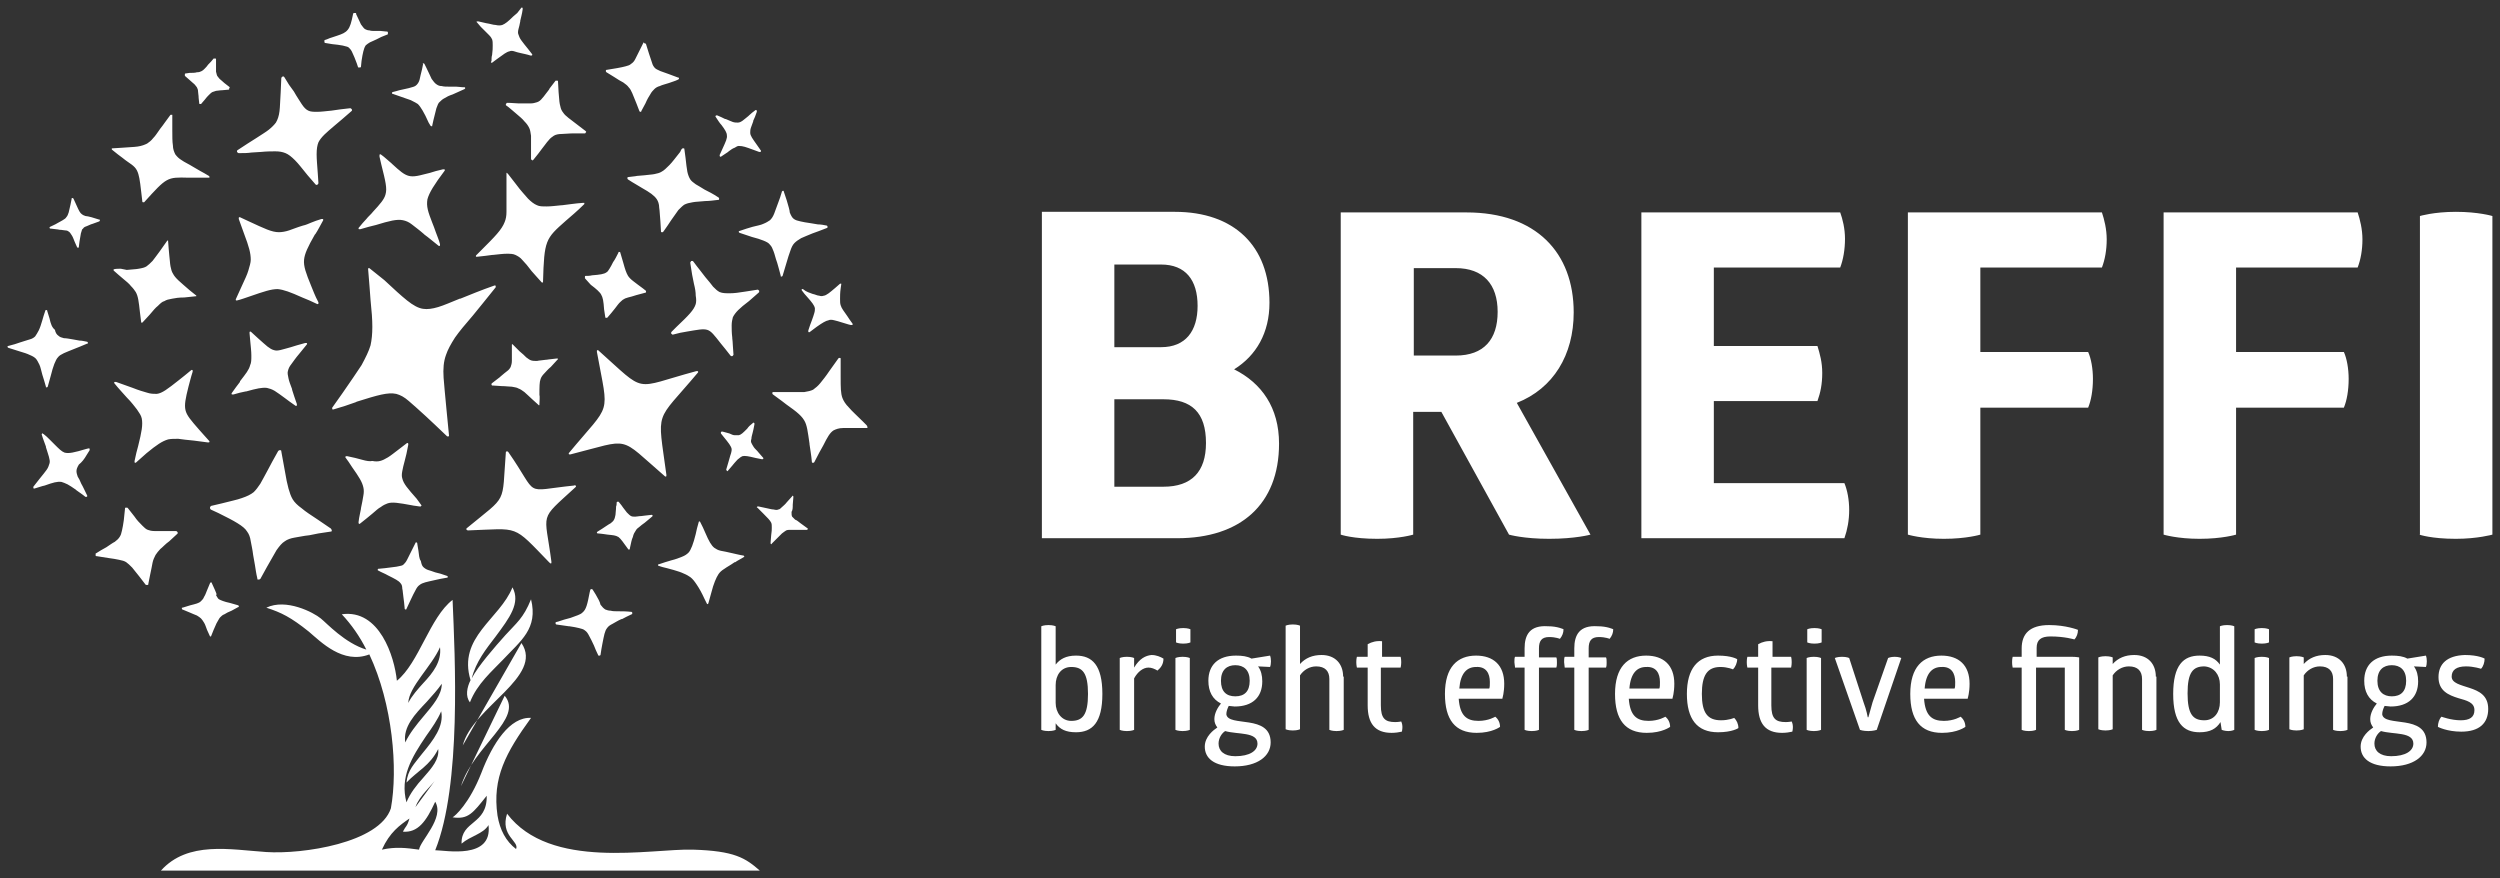 <?xml version="1.0" encoding="UTF-8"?> <svg xmlns="http://www.w3.org/2000/svg" viewBox="0 0 328.78 115.50" data-guides="{&quot;vertical&quot;:[],&quot;horizontal&quot;:[]}"><rect x="0" y="0" width="328.78" height="115.50" fill="#333333" stroke="none"/><defs></defs><path fill="white" stroke="none" fill-opacity="1" stroke-width="1" stroke-opacity="1" id="tSvgb575628ad6" title="Path 1" d="M41.877 70.153C42.402 70.074 42.927 69.995 43.452 69.916C43.479 69.916 43.505 69.916 43.531 69.916C43.531 69.916 43.61 69.916 43.61 69.838C43.61 69.759 43.689 69.759 43.61 69.68C43.61 69.601 43.531 69.601 43.531 69.522C42.953 69.129 42.376 68.735 41.798 68.341C40.853 67.711 40.223 67.317 39.672 66.844C39.12 66.451 38.727 66.057 38.49 65.663C38.254 65.269 38.097 64.797 37.939 64.245C37.782 63.694 37.624 62.907 37.467 61.961C37.309 61.095 37.151 60.229 36.994 59.362C36.994 59.336 36.994 59.31 36.994 59.283C36.968 59.257 36.941 59.231 36.915 59.205C36.836 59.205 36.836 59.205 36.758 59.205C36.679 59.205 36.679 59.283 36.6 59.283C36.337 59.756 36.075 60.229 35.812 60.701C35.602 61.095 35.392 61.489 35.182 61.883C34.789 62.591 34.474 63.221 34.237 63.615C33.922 64.088 33.686 64.403 33.371 64.718C32.977 65.033 32.505 65.269 31.796 65.506C31.166 65.742 30.299 65.899 29.118 66.214C28.672 66.319 28.225 66.424 27.779 66.529C27.779 66.529 27.7 66.529 27.7 66.608C27.674 66.635 27.648 66.661 27.621 66.687C27.621 66.766 27.621 66.766 27.621 66.844C27.621 66.923 27.7 66.923 27.7 67.002C28.041 67.16 28.383 67.317 28.724 67.475C29.827 68.026 30.614 68.42 31.244 68.814C31.875 69.207 32.268 69.522 32.505 69.916C32.741 70.231 32.898 70.625 32.977 71.176C33.056 71.649 33.213 72.279 33.292 72.988C33.371 73.434 33.45 73.88 33.529 74.327C33.607 74.799 33.686 75.43 33.843 76.06C33.843 76.086 33.843 76.112 33.843 76.138C33.843 76.138 33.843 76.217 33.922 76.217C34.001 76.217 34.001 76.217 34.08 76.217C34.158 76.217 34.158 76.138 34.237 76.138C34.526 75.613 34.815 75.088 35.104 74.563C35.655 73.618 36.049 72.909 36.364 72.358C36.758 71.806 37.073 71.413 37.467 71.176C37.782 70.94 38.254 70.783 38.727 70.704C39.278 70.625 39.908 70.468 40.696 70.389C41.09 70.31 41.483 70.231 41.877 70.153ZM68.577 84.566C71.57 88.976 62.119 92.993 60.859 98.034ZM66.372 91.497C68.892 94.49 62.276 98.112 60.622 103.389ZM53.849 107.642C52.589 108.509 51.25 109.454 50.226 111.738C52.037 111.344 53.376 111.502 55.109 111.738C55.267 110.557 58.496 107.564 57.236 105.437C56.054 108.036 54.952 109.533 52.983 109.375C53.376 108.588 53.534 108.745 53.849 107.642ZM57.472 102.287C56.763 103.389 55.188 104.571 54.636 106.146ZM58.023 93.545C57.551 94.647 56.842 95.671 56.054 96.773C54.085 99.688 52.589 102.208 53.455 105.516C53.928 104.334 54.794 103.232 55.66 102.287C56.842 100.948 57.787 99.845 57.629 98.506C56.527 100.711 54.952 101.342 53.455 102.917C53.613 101.263 54.479 100.475 55.503 99.136C56.999 97.325 58.417 95.514 58.023 93.545ZM58.102 89.922C57.551 90.709 56.842 91.497 56.133 92.284C54.558 93.938 52.983 95.592 53.297 97.64C53.849 96.458 54.794 95.277 55.66 94.254C56.92 92.757 58.102 91.418 58.102 89.922ZM57.866 85.117C56.763 87.638 53.77 90.315 53.691 92.442C54.164 91.497 54.952 90.63 55.66 89.843C56.92 88.504 58.102 87.007 57.866 85.117ZM42.192 81.337C42.98 81.967 45.343 84.566 48.178 85.432C47.312 83.699 46.209 82.124 44.949 80.785C49.911 80.076 51.88 86.377 52.195 89.528C55.109 87.165 56.527 81.179 59.52 78.895C59.835 86.377 60.701 103.232 57.236 111.817C58.575 111.817 64.797 113.077 64.245 108.509C63.536 109.69 61.883 109.927 60.701 110.95C60.622 107.879 64.088 108.509 64.009 104.65C62.197 106.934 61.568 107.8 59.52 107.485C59.835 107.327 61.725 105.673 63.3 101.657C64.797 97.719 67.081 94.253 69.837 94.411C66.529 98.979 64.718 102.287 65.427 107.249C65.742 109.139 66.529 110.635 67.868 111.659C68.341 110.635 65.742 109.927 66.687 107.012C72.358 114.495 85.59 111.581 91.103 111.738C96.616 111.896 98.034 112.841 99.924 114.495C73.697 114.495 47.39 114.495 21.163 114.495C24.707 110.557 30.299 111.738 35.025 112.053C39.751 112.368 49.911 110.872 51.407 106.304C52.352 101.105 51.644 92.6 48.572 86.062C45.106 87.401 42.192 84.408 40.617 83.069C38.254 81.179 36.994 80.549 35.025 79.919C37.624 78.659 41.247 80.549 42.192 81.337ZM67.396 77.241C68.499 79.289 67.002 81.258 65.191 83.699C63.93 85.353 62.591 87.007 62.04 89.213C62.828 87.638 65.112 85.038 66.451 83.542C67.947 81.888 68.814 81.337 69.837 78.816C70.782 82.675 68.499 84.251 66.136 86.771C64.718 88.268 62.749 89.922 61.804 92.363C61.174 91.576 61.41 90.394 61.883 89.449C60.15 83.778 65.742 81.415 67.396 77.241ZM67.317 45.106C67.317 45.5 67.317 45.894 67.317 46.288C67.317 46.839 67.317 47.154 67.317 47.469C67.317 47.784 67.238 48.021 67.159 48.257C67.081 48.414 66.923 48.651 66.687 48.808C66.451 48.966 66.214 49.202 65.821 49.517C65.794 49.543 65.768 49.569 65.742 49.596C65.427 49.832 65.112 50.068 64.718 50.383C64.692 50.41 64.665 50.436 64.639 50.462C64.639 50.541 64.639 50.541 64.639 50.62C64.639 50.62 64.639 50.62 64.718 50.699C64.744 50.699 64.77 50.699 64.797 50.699C65.191 50.725 65.584 50.751 65.978 50.777C66.529 50.777 66.923 50.856 67.317 50.856C67.632 50.935 67.947 50.935 68.183 51.092C68.42 51.171 68.656 51.329 68.971 51.565C69.207 51.801 69.601 52.116 69.995 52.51C70.257 52.746 70.52 52.983 70.782 53.219C70.809 53.245 70.835 53.271 70.861 53.298C70.94 53.298 70.94 53.298 70.94 53.219C70.94 53.193 70.94 53.166 70.94 53.14C70.94 52.904 71.019 52.116 70.94 51.959C70.94 50.856 70.94 50.226 71.098 49.832C71.176 49.596 71.334 49.359 71.57 49.123C71.806 48.887 72.043 48.572 72.436 48.257C72.725 47.942 73.014 47.627 73.303 47.312C73.329 47.285 73.355 47.259 73.382 47.233C73.382 47.154 73.382 47.154 73.303 47.154C73.277 47.154 73.25 47.154 73.224 47.154C73.198 47.154 73.172 47.154 73.145 47.154C72.673 47.233 72.279 47.233 71.885 47.312C71.859 47.312 71.833 47.312 71.806 47.312C71.334 47.391 70.94 47.391 70.625 47.469C70.31 47.469 70.074 47.469 69.837 47.391C69.601 47.312 69.444 47.154 69.207 46.997C68.971 46.76 68.735 46.524 68.341 46.209C68.052 45.92 67.763 45.632 67.475 45.343C67.448 45.316 67.422 45.29 67.396 45.264C67.317 45.264 67.317 45.264 67.317 45.343C67.317 45.264 67.317 45.185 67.317 45.106ZM17.697 67.947C17.409 67.58 17.12 67.212 16.831 66.844C16.805 66.818 16.779 66.792 16.752 66.766C16.726 66.766 16.7 66.766 16.674 66.766C16.595 66.766 16.595 66.766 16.516 66.766C16.437 66.766 16.437 66.844 16.437 66.923C16.385 67.422 16.332 67.921 16.28 68.42C16.201 68.971 16.122 69.444 16.043 69.759C15.965 70.153 15.886 70.389 15.728 70.625C15.571 70.861 15.413 71.019 15.098 71.255C14.783 71.413 14.468 71.649 13.996 71.964C13.523 72.2 13.05 72.515 12.657 72.752C12.657 72.752 12.578 72.752 12.578 72.83C12.578 72.857 12.578 72.883 12.578 72.909C12.578 72.988 12.578 72.988 12.578 73.067C12.578 73.145 12.657 73.145 12.736 73.145C13.234 73.224 13.733 73.303 14.232 73.382C14.862 73.46 15.256 73.539 15.65 73.618C16.043 73.697 16.358 73.775 16.595 73.933C16.831 74.091 17.067 74.327 17.382 74.642C17.619 74.957 17.934 75.351 18.328 75.823C18.59 76.165 18.852 76.506 19.115 76.847C19.141 76.874 19.168 76.9 19.194 76.926C19.22 76.926 19.246 76.926 19.273 76.926C19.351 76.926 19.351 76.926 19.43 76.926C19.509 76.926 19.509 76.847 19.509 76.768C19.588 76.375 19.666 75.981 19.745 75.587C19.903 74.878 19.982 74.406 20.06 74.012C20.139 73.618 20.297 73.303 20.454 72.988C20.612 72.752 20.848 72.437 21.084 72.2C21.399 71.964 21.714 71.57 22.266 71.176C22.607 70.861 22.948 70.546 23.29 70.231C23.316 70.205 23.342 70.179 23.368 70.153C23.368 70.126 23.368 70.1 23.368 70.074C23.368 69.995 23.368 69.995 23.29 69.916C23.29 69.916 23.211 69.838 23.132 69.838C22.581 69.838 22.029 69.838 21.636 69.838C21.609 69.838 21.583 69.838 21.557 69.838C21.005 69.838 20.612 69.838 20.297 69.838C19.903 69.838 19.666 69.759 19.43 69.68C19.194 69.601 18.958 69.365 18.721 69.129C18.328 68.735 18.012 68.42 17.697 67.947ZM92.442 69.365C92.311 69.102 92.179 68.84 92.048 68.577C92.022 68.577 91.996 68.577 91.969 68.577C91.969 68.577 91.891 68.577 91.891 68.656C91.812 68.945 91.733 69.234 91.654 69.522C91.602 69.759 91.549 69.995 91.497 70.231C91.339 70.861 91.182 71.413 91.024 71.806C90.867 72.2 90.709 72.515 90.552 72.673C90.315 72.909 90.079 73.067 89.685 73.224C89.291 73.382 88.898 73.539 88.267 73.697C88.005 73.775 87.742 73.854 87.48 73.933C87.165 74.038 86.85 74.143 86.535 74.248C86.535 74.274 86.535 74.301 86.535 74.327C86.535 74.327 86.535 74.406 86.614 74.406C87.007 74.563 87.401 74.642 87.716 74.721C88.005 74.799 88.294 74.878 88.583 74.957C89.134 75.115 89.606 75.272 89.921 75.43C90.315 75.587 90.552 75.745 90.788 75.902C91.103 76.138 91.339 76.453 91.654 76.926C91.969 77.398 92.284 77.95 92.678 78.816C92.783 79.026 92.888 79.236 92.993 79.446C93.019 79.446 93.046 79.446 93.072 79.446C93.072 79.446 93.072 79.446 93.151 79.368C93.282 78.895 93.413 78.422 93.544 77.95C93.702 77.32 93.86 76.847 94.017 76.453C94.175 76.06 94.332 75.745 94.49 75.508C94.647 75.272 94.883 75.036 95.277 74.799C95.592 74.563 96.065 74.327 96.616 73.933C96.643 73.933 96.669 73.933 96.695 73.933C97.01 73.697 97.403 73.539 97.876 73.224C97.876 73.198 97.876 73.172 97.876 73.145C97.876 73.145 97.876 73.145 97.797 73.067C97.246 72.988 96.695 72.83 96.301 72.752C95.671 72.594 95.198 72.515 94.805 72.437C94.411 72.358 94.175 72.2 93.938 72.043C93.544 71.728 93.23 71.176 92.757 70.074C92.652 69.837 92.547 69.601 92.442 69.365ZM104.256 66.372C104.282 66.057 104.308 65.742 104.334 65.427C104.334 65.427 104.334 65.427 104.334 65.348C104.334 65.348 104.334 65.348 104.334 65.269C104.308 65.243 104.282 65.217 104.256 65.191C104.256 65.191 104.177 65.191 104.177 65.269C103.941 65.532 103.705 65.794 103.468 66.057C103.232 66.372 102.995 66.529 102.838 66.687C102.68 66.844 102.523 67.002 102.365 67.002C102.208 67.081 102.05 67.081 101.735 67.002C101.499 67.002 101.263 66.923 100.869 66.844C100.502 66.766 100.134 66.687 99.766 66.608C99.74 66.608 99.714 66.608 99.688 66.608C99.662 66.608 99.636 66.608 99.609 66.608C99.583 66.635 99.557 66.661 99.53 66.687C99.53 66.687 99.53 66.766 99.609 66.766C99.872 67.028 100.134 67.291 100.396 67.553C100.948 68.105 101.263 68.42 101.42 68.735C101.499 68.892 101.499 69.129 101.499 69.365C101.499 69.601 101.499 69.916 101.42 70.389C101.394 70.704 101.368 71.019 101.342 71.334C101.342 71.36 101.342 71.386 101.342 71.413C101.342 71.413 101.342 71.413 101.342 71.491C101.368 71.518 101.394 71.544 101.42 71.57C101.42 71.57 101.499 71.57 101.499 71.491C101.709 71.281 101.919 71.071 102.129 70.861C102.444 70.546 102.68 70.31 102.838 70.153C103.074 69.995 103.232 69.838 103.389 69.759C103.547 69.68 103.783 69.68 104.019 69.68C104.256 69.68 104.571 69.68 104.965 69.68C105.333 69.68 105.7 69.68 106.067 69.68C106.094 69.68 106.12 69.68 106.146 69.68C106.146 69.68 106.146 69.68 106.225 69.601C106.225 69.575 106.225 69.549 106.225 69.522C106.225 69.522 106.225 69.444 106.146 69.444C105.831 69.207 105.516 68.971 105.28 68.814C104.965 68.577 104.807 68.42 104.571 68.341C104.413 68.183 104.256 68.026 104.177 67.947C104.098 67.79 104.098 67.632 104.098 67.317C104.256 67.081 104.256 66.766 104.256 66.372ZM81.1 66.057C81.1 66.214 81.1 66.451 81.022 66.608C81.022 67.081 80.943 67.475 80.943 67.711C80.864 68.026 80.864 68.183 80.707 68.42C80.628 68.577 80.47 68.656 80.313 68.814C80.155 68.892 79.919 69.05 79.683 69.207C79.525 69.312 79.368 69.417 79.21 69.522C79 69.654 78.79 69.785 78.58 69.916C78.554 69.942 78.527 69.969 78.501 69.995C78.501 70.021 78.501 70.047 78.501 70.074C78.501 70.074 78.501 70.074 78.58 70.153C78.58 70.153 78.58 70.153 78.659 70.153C78.895 70.153 79.21 70.231 79.368 70.231C79.551 70.257 79.735 70.284 79.919 70.31C80.628 70.389 80.943 70.389 81.337 70.625C81.652 70.861 81.967 71.334 82.597 72.2C82.623 72.227 82.649 72.253 82.675 72.279C82.702 72.279 82.728 72.279 82.754 72.279C82.78 72.253 82.807 72.227 82.833 72.2C82.833 72.2 82.833 72.2 82.833 72.121C82.99 71.413 83.069 70.94 83.227 70.625C83.306 70.231 83.463 69.995 83.621 69.759C83.699 69.601 83.857 69.444 84.093 69.286C84.251 69.129 84.487 68.971 84.802 68.735C85.117 68.472 85.432 68.21 85.747 67.947C85.773 67.921 85.8 67.895 85.826 67.868C85.826 67.842 85.826 67.816 85.826 67.79C85.826 67.79 85.826 67.79 85.747 67.711C85.721 67.711 85.695 67.711 85.668 67.711C85.432 67.737 85.196 67.763 84.96 67.79C84.749 67.816 84.54 67.842 84.329 67.868C84.014 67.868 83.778 67.947 83.542 67.947C83.306 67.947 83.148 67.947 82.99 67.868C82.833 67.79 82.675 67.632 82.439 67.396C82.282 67.16 82.045 66.923 81.73 66.451C81.625 66.319 81.52 66.188 81.415 66.057C81.389 66.031 81.363 66.004 81.337 65.978C81.31 65.978 81.284 65.978 81.258 65.978C81.179 65.978 81.179 65.978 81.1 66.057ZM95.907 56.999C95.619 56.921 95.33 56.842 95.041 56.763C95.015 56.763 94.988 56.763 94.962 56.763C94.936 56.763 94.91 56.763 94.883 56.763C94.857 56.789 94.831 56.816 94.805 56.842C94.805 56.921 94.805 56.921 94.805 56.999C94.91 57.131 95.015 57.262 95.12 57.393C95.829 58.26 96.144 58.653 96.222 59.047C96.222 59.205 96.222 59.362 96.144 59.599C96.065 59.835 95.986 60.071 95.907 60.386C95.829 60.701 95.671 61.174 95.514 61.725C95.514 61.751 95.514 61.778 95.514 61.804C95.514 61.804 95.514 61.883 95.592 61.883C95.618 61.909 95.645 61.935 95.671 61.961C95.75 61.961 95.75 61.961 95.75 61.883C95.907 61.699 96.065 61.515 96.222 61.331C96.354 61.174 96.485 61.016 96.616 60.859C96.852 60.622 97.01 60.386 97.167 60.307C97.325 60.15 97.482 60.071 97.64 59.992C97.955 59.913 98.427 59.992 99.372 60.229C99.635 60.281 99.898 60.334 100.16 60.386C100.187 60.386 100.213 60.386 100.239 60.386C100.266 60.386 100.292 60.386 100.318 60.386C100.344 60.36 100.37 60.334 100.396 60.307C100.396 60.229 100.396 60.229 100.318 60.15C100.134 59.94 99.95 59.73 99.766 59.52C99.53 59.205 99.294 59.047 99.136 58.811C98.979 58.575 98.9 58.417 98.821 58.26C98.742 58.102 98.742 57.944 98.821 57.708C98.821 57.472 98.9 57.236 98.979 56.921C99.057 56.606 99.136 56.291 99.215 55.818C99.215 55.792 99.215 55.765 99.215 55.739C99.215 55.713 99.215 55.687 99.215 55.66C99.189 55.634 99.163 55.608 99.136 55.582C99.057 55.582 99.057 55.582 98.979 55.66C98.664 55.897 98.427 56.133 98.27 56.369C98.244 56.395 98.218 56.422 98.191 56.448C97.718 56.921 97.482 57.157 97.167 57.236C97.01 57.236 96.852 57.236 96.616 57.236C96.459 57.236 96.222 57.157 95.907 56.999ZM28.251 77.556C28.12 77.267 27.989 76.978 27.858 76.69C27.858 76.663 27.858 76.637 27.858 76.611C27.831 76.611 27.805 76.611 27.779 76.611C27.753 76.611 27.726 76.611 27.7 76.611C27.7 76.611 27.621 76.611 27.621 76.69C27.49 77.005 27.359 77.32 27.227 77.635C27.07 78.029 26.991 78.265 26.834 78.501C26.755 78.737 26.598 78.895 26.44 79.052C26.282 79.21 26.125 79.289 25.889 79.368C25.652 79.446 25.337 79.525 25.022 79.604C24.681 79.709 24.34 79.814 23.998 79.919C23.998 79.919 23.998 79.919 23.92 79.919C23.92 79.919 23.92 79.919 23.92 79.998C23.92 80.024 23.92 80.05 23.92 80.076C23.92 80.076 23.92 80.155 23.998 80.155C24.313 80.287 24.628 80.418 24.944 80.549C25.337 80.707 25.652 80.864 25.889 80.943C26.125 81.1 26.282 81.179 26.44 81.337C26.598 81.494 26.676 81.652 26.834 81.888C26.991 82.124 27.07 82.439 27.227 82.833C27.359 83.122 27.49 83.411 27.621 83.699C27.648 83.699 27.674 83.699 27.7 83.699C27.7 83.699 27.779 83.699 27.779 83.621C27.884 83.358 27.989 83.096 28.094 82.833C28.33 82.361 28.409 82.046 28.567 81.809C28.724 81.573 28.803 81.337 28.96 81.179C29.118 81.022 29.275 80.864 29.512 80.785C29.748 80.628 30.063 80.47 30.457 80.313C30.745 80.155 31.034 79.998 31.323 79.84C31.349 79.84 31.376 79.84 31.402 79.84C31.402 79.84 31.402 79.84 31.402 79.761C31.402 79.735 31.402 79.709 31.402 79.683C31.376 79.656 31.349 79.63 31.323 79.604C30.956 79.499 30.588 79.394 30.221 79.289C29.827 79.21 29.59 79.131 29.354 79.052C29.118 78.974 28.96 78.895 28.803 78.816C28.645 78.737 28.567 78.501 28.409 78.265C28.567 78.186 28.409 77.95 28.251 77.556ZM66.844 59.441C66.766 59.362 66.766 59.362 66.687 59.362C66.608 59.362 66.608 59.362 66.608 59.362C66.582 59.389 66.556 59.415 66.529 59.441C65.978 66.529 66.844 64.954 61.41 69.444C61.41 69.444 61.41 69.444 61.331 69.522C61.331 69.549 61.331 69.575 61.331 69.601C61.331 69.68 61.331 69.68 61.41 69.68C61.436 69.706 61.462 69.732 61.489 69.759C68.42 69.522 67.317 68.892 72.279 74.012C72.279 74.012 72.358 74.012 72.358 74.091C72.384 74.091 72.41 74.091 72.436 74.091C72.515 74.091 72.515 74.091 72.515 74.012C72.515 74.012 72.515 73.933 72.515 73.854C71.649 67.16 70.782 68.577 75.666 64.088C75.666 64.088 75.666 64.088 75.745 64.009C75.745 63.983 75.745 63.957 75.745 63.93C75.745 63.852 75.745 63.852 75.666 63.852C75.666 63.852 75.587 63.773 75.508 63.852C68.577 64.561 71.019 65.427 66.844 59.441ZM77.635 37.388C77.661 37.414 77.687 37.44 77.713 37.467C78.107 37.782 78.344 37.939 78.58 38.175C78.816 38.412 78.974 38.569 79.052 38.727C79.289 39.121 79.368 39.593 79.446 40.696C79.499 41.037 79.551 41.378 79.604 41.72C79.604 41.72 79.604 41.798 79.683 41.798C79.709 41.798 79.735 41.798 79.761 41.798C79.787 41.798 79.814 41.798 79.84 41.798C79.84 41.798 79.84 41.798 79.919 41.72C80.076 41.536 80.234 41.352 80.391 41.168C80.785 40.696 81.022 40.381 81.258 40.066C81.494 39.751 81.73 39.593 81.888 39.436C82.124 39.278 82.282 39.199 82.597 39.121C82.912 39.042 83.227 38.963 83.699 38.806C84.093 38.7 84.487 38.596 84.881 38.49C84.881 38.49 84.96 38.49 84.96 38.412C84.96 38.386 84.96 38.359 84.96 38.333C84.96 38.307 84.96 38.281 84.96 38.254C84.828 38.149 84.697 38.044 84.566 37.939C84.014 37.545 83.621 37.23 83.306 36.994C82.99 36.758 82.754 36.521 82.597 36.285C82.36 35.891 82.203 35.419 81.967 34.552C81.835 34.106 81.704 33.66 81.573 33.214C81.573 33.214 81.573 33.135 81.494 33.135C81.468 33.135 81.442 33.135 81.415 33.135C81.389 33.135 81.363 33.135 81.337 33.135C81.337 33.161 81.337 33.187 81.337 33.214C81.1 33.686 80.864 34.159 80.628 34.474C80.47 34.789 80.313 35.104 80.155 35.34C79.998 35.576 79.919 35.734 79.761 35.813C79.446 36.049 78.895 36.128 77.871 36.206C77.556 36.285 77.241 36.285 77.005 36.285C77.005 36.285 76.926 36.285 76.926 36.364C76.926 36.39 76.926 36.416 76.926 36.443C76.926 36.469 76.926 36.495 76.926 36.521C76.926 36.548 76.926 36.574 76.926 36.6C77.162 36.863 77.398 37.125 77.635 37.388ZM40.932 37.624C40.223 35.891 39.908 35.025 39.987 34.159C40.066 33.371 40.459 32.505 41.405 30.851C41.431 30.824 41.457 30.798 41.483 30.772C41.798 30.299 42.113 29.669 42.507 28.96C42.507 28.934 42.507 28.908 42.507 28.882C42.507 28.882 42.507 28.803 42.428 28.803C42.402 28.803 42.376 28.803 42.35 28.803C42.323 28.803 42.297 28.803 42.271 28.803C41.72 28.96 41.326 29.118 40.932 29.275C40.538 29.433 40.223 29.59 39.829 29.669C39.042 29.905 38.49 30.142 38.018 30.299C37.545 30.457 37.073 30.536 36.679 30.536C35.734 30.536 34.789 30.063 32.741 29.118C32.347 28.934 31.953 28.75 31.559 28.567C31.533 28.567 31.507 28.567 31.481 28.567C31.481 28.567 31.402 28.567 31.402 28.645C31.402 28.672 31.402 28.698 31.402 28.724C31.402 28.75 31.402 28.777 31.402 28.803C31.638 29.459 31.874 30.116 32.111 30.772C32.741 32.426 32.977 33.292 32.977 34.159C32.977 34.552 32.82 35.025 32.662 35.576C32.505 36.128 32.19 36.758 31.796 37.624C31.533 38.202 31.271 38.779 31.008 39.357C31.008 39.383 31.008 39.409 31.008 39.436C31.008 39.436 31.008 39.514 31.087 39.514C31.113 39.514 31.139 39.514 31.166 39.514C31.559 39.436 32.426 39.121 32.898 38.963C34.71 38.333 35.655 38.018 36.521 38.018C37.309 38.097 38.175 38.412 39.751 39.121C40.066 39.252 40.381 39.383 40.696 39.514C41.037 39.672 41.378 39.829 41.72 39.987C41.746 39.987 41.772 39.987 41.798 39.987C41.798 39.987 41.877 39.987 41.877 39.908C41.877 39.908 41.877 39.908 41.877 39.829C41.877 39.803 41.877 39.777 41.877 39.751C41.405 38.884 41.168 38.175 40.932 37.624ZM38.254 45.658C37.073 45.973 36.521 46.209 36.049 46.052C35.734 45.973 35.498 45.815 35.182 45.579C34.867 45.343 34.474 44.949 33.922 44.476C33.607 44.188 33.292 43.899 32.977 43.61C32.951 43.61 32.925 43.61 32.898 43.61C32.898 43.61 32.82 43.61 32.82 43.689C32.82 43.715 32.82 43.741 32.82 43.767C32.82 43.794 32.82 43.82 32.82 43.846C32.846 44.135 32.872 44.424 32.898 44.713C32.977 45.579 33.056 46.209 33.056 46.76C33.056 47.312 33.056 47.706 32.898 48.021C32.741 48.651 32.347 49.123 31.559 50.147C31.559 50.173 31.559 50.2 31.559 50.226C31.244 50.62 30.851 51.171 30.457 51.722C30.457 51.749 30.457 51.775 30.457 51.801C30.457 51.801 30.457 51.88 30.535 51.88C30.535 51.88 30.535 51.88 30.614 51.88C30.64 51.88 30.667 51.88 30.693 51.88C31.244 51.722 31.796 51.565 32.268 51.486C32.294 51.486 32.321 51.486 32.347 51.486C33.765 51.092 34.474 50.935 35.104 51.014C35.419 51.092 35.734 51.171 36.128 51.407C36.521 51.644 36.915 51.959 37.467 52.352C37.86 52.667 38.333 52.983 38.884 53.376C38.91 53.376 38.937 53.376 38.963 53.376C38.963 53.376 39.042 53.376 39.042 53.298C39.042 53.271 39.042 53.245 39.042 53.219C39.042 53.193 39.042 53.166 39.042 53.14C38.806 52.431 38.569 51.801 38.412 51.25C38.412 51.224 38.412 51.197 38.412 51.171C38.175 50.541 38.018 50.147 37.939 49.753C37.86 49.359 37.782 49.044 37.86 48.808C37.939 48.493 38.018 48.257 38.333 47.863C38.569 47.548 38.884 47.075 39.357 46.524C39.698 46.104 40.039 45.684 40.381 45.264C40.381 45.238 40.381 45.211 40.381 45.185C40.381 45.185 40.381 45.106 40.302 45.106C40.276 45.106 40.249 45.106 40.223 45.106C40.197 45.106 40.171 45.106 40.144 45.106C39.278 45.343 38.727 45.5 38.254 45.658ZM47.627 60.465C47.075 60.307 46.445 60.15 45.658 59.992C45.631 59.992 45.605 59.992 45.579 59.992C45.553 59.992 45.526 59.992 45.5 59.992C45.474 60.019 45.448 60.045 45.421 60.071C45.421 60.097 45.421 60.124 45.421 60.15C45.736 60.544 45.973 60.937 46.288 61.41C47.233 62.749 47.627 63.379 47.784 64.088C47.863 64.403 47.863 64.797 47.784 65.191C47.706 65.663 47.627 66.136 47.469 66.844C47.469 66.871 47.469 66.897 47.469 66.923C47.39 67.396 47.233 67.947 47.154 68.656C47.154 68.656 47.154 68.656 47.154 68.735C47.154 68.735 47.154 68.735 47.154 68.814C47.18 68.84 47.207 68.866 47.233 68.892C47.259 68.892 47.285 68.892 47.312 68.892C48.02 68.341 48.493 67.947 48.966 67.553C49.438 67.16 49.753 66.844 50.068 66.687C50.383 66.451 50.698 66.293 50.935 66.214C51.565 65.978 52.431 66.136 54.164 66.451C54.479 66.529 54.794 66.529 55.188 66.608C55.188 66.608 55.188 66.608 55.267 66.608C55.267 66.608 55.267 66.608 55.345 66.608C55.345 66.608 55.345 66.529 55.424 66.529C55.424 66.503 55.424 66.477 55.424 66.451C55.214 66.162 55.004 65.873 54.794 65.584C53.613 64.245 53.061 63.615 52.904 62.907C52.825 62.67 52.825 62.355 52.904 61.961C52.983 61.568 53.061 61.174 53.219 60.622C53.376 60.071 53.534 59.362 53.691 58.496C53.691 58.496 53.691 58.496 53.691 58.417C53.691 58.417 53.691 58.417 53.691 58.338C53.665 58.312 53.639 58.286 53.613 58.26C53.586 58.26 53.56 58.26 53.534 58.26C53.193 58.522 52.851 58.785 52.51 59.047C51.88 59.52 51.407 59.913 51.013 60.15C50.62 60.386 50.305 60.544 49.99 60.622C49.675 60.701 49.359 60.701 48.966 60.622C48.651 60.701 48.178 60.622 47.627 60.465ZM113.943 55.897C113.786 55.739 113.629 55.582 113.471 55.424C112.683 54.636 112.053 54.085 111.659 53.613C111.187 53.14 110.95 52.746 110.793 52.352C110.557 51.722 110.557 50.935 110.557 49.596C110.557 49.228 110.557 48.861 110.557 48.493C110.557 48.099 110.557 47.627 110.557 47.154C110.557 47.154 110.557 47.075 110.478 47.075C110.452 47.075 110.426 47.075 110.399 47.075C110.373 47.075 110.347 47.075 110.32 47.075C110.32 47.075 110.32 47.075 110.242 47.154C109.848 47.706 109.454 48.257 109.06 48.808C108.588 49.517 108.194 49.99 107.879 50.383C107.564 50.777 107.249 51.014 106.934 51.25C106.619 51.407 106.225 51.486 105.752 51.565C105.28 51.565 104.649 51.565 103.862 51.565C103.232 51.565 102.523 51.565 101.657 51.565C101.657 51.565 101.578 51.565 101.578 51.644C101.578 51.67 101.578 51.696 101.578 51.722C101.578 51.749 101.578 51.775 101.578 51.801C101.578 51.801 101.578 51.801 101.657 51.88C102.051 52.169 102.445 52.458 102.838 52.746C103.626 53.376 104.256 53.77 104.728 54.164C105.201 54.558 105.516 54.873 105.752 55.267C106.146 55.897 106.225 56.763 106.461 58.338C106.461 58.365 106.461 58.391 106.461 58.417C106.54 59.047 106.697 59.835 106.776 60.78C106.776 60.78 106.776 60.859 106.855 60.859C106.882 60.859 106.908 60.859 106.934 60.859C106.96 60.859 106.986 60.859 107.012 60.859C107.012 60.859 107.012 60.859 107.091 60.78C107.564 59.835 107.957 59.126 108.272 58.575C108.824 57.472 109.139 56.921 109.611 56.606C109.926 56.448 110.32 56.291 110.872 56.291C111.423 56.291 112.132 56.291 113.077 56.291C113.366 56.291 113.655 56.291 113.943 56.291C113.97 56.291 113.996 56.291 114.022 56.291C114.049 56.264 114.075 56.238 114.101 56.212C114.022 55.975 114.022 55.975 113.943 55.897ZM49.911 20.612C49.989 20.953 50.068 21.294 50.147 21.636C50.698 23.841 50.935 24.786 50.698 25.574C50.541 26.204 49.99 26.834 49.044 27.858C48.808 28.173 48.414 28.488 48.178 28.803C47.863 29.118 47.548 29.512 47.154 29.984C47.154 30.011 47.154 30.037 47.154 30.063C47.154 30.063 47.154 30.142 47.233 30.142C47.259 30.142 47.285 30.142 47.312 30.142C47.338 30.142 47.364 30.142 47.39 30.142C47.758 30.037 48.126 29.932 48.493 29.827C48.808 29.748 49.123 29.669 49.438 29.59C51.25 29.039 52.195 28.803 52.983 28.96C53.376 29.039 53.77 29.197 54.164 29.512C54.558 29.827 55.109 30.221 55.739 30.772C55.765 30.798 55.792 30.824 55.818 30.851C56.369 31.244 56.999 31.796 57.708 32.347C57.734 32.347 57.761 32.347 57.787 32.347C57.787 32.347 57.866 32.347 57.866 32.268C57.866 32.242 57.866 32.216 57.866 32.19C57.866 32.163 57.866 32.137 57.866 32.111C57.708 31.481 57.472 31.008 57.314 30.536C57.157 30.063 56.999 29.669 56.842 29.275C56.291 27.858 56.054 27.149 56.212 26.204C56.448 25.337 57.078 24.313 58.496 22.423C58.496 22.397 58.496 22.371 58.496 22.344C58.496 22.344 58.496 22.266 58.417 22.266C58.391 22.266 58.364 22.266 58.338 22.266C58.312 22.266 58.286 22.266 58.26 22.266C57.551 22.423 56.999 22.581 56.527 22.738C55.818 22.896 55.345 23.053 54.873 23.132C54.4 23.211 54.085 23.211 53.77 23.132C53.14 22.974 52.589 22.502 51.565 21.557C51.538 21.53 51.512 21.504 51.486 21.478C51.092 21.163 50.62 20.69 50.068 20.297C50.042 20.297 50.016 20.297 49.99 20.297C49.99 20.297 49.911 20.297 49.911 20.375C49.911 20.402 49.911 20.428 49.911 20.454C49.911 20.533 49.911 20.612 49.911 20.612ZM46.839 1.867C46.839 1.84 46.839 1.814 46.839 1.788C46.839 1.788 46.839 1.709 46.76 1.709C46.734 1.709 46.708 1.709 46.682 1.709C46.603 1.709 46.603 1.709 46.524 1.709C46.498 1.735 46.471 1.762 46.445 1.788C46.209 2.969 46.051 3.521 45.736 3.914C45.421 4.308 45.028 4.466 44.319 4.702C44.082 4.781 43.846 4.859 43.61 4.938C43.295 5.017 43.059 5.175 42.743 5.253C42.743 5.253 42.665 5.253 42.665 5.332C42.665 5.358 42.665 5.385 42.665 5.411C42.665 5.489 42.665 5.489 42.665 5.568C42.691 5.595 42.717 5.621 42.743 5.647C43.059 5.699 43.374 5.752 43.689 5.805C43.925 5.831 44.161 5.857 44.398 5.883C44.791 5.962 45.028 5.962 45.264 6.041C45.5 6.12 45.736 6.12 45.894 6.277C46.051 6.435 46.209 6.592 46.367 6.986C46.524 7.301 46.682 7.695 46.918 8.325C46.97 8.482 47.023 8.64 47.075 8.797C47.075 8.797 47.075 8.876 47.154 8.876C47.18 8.876 47.207 8.876 47.233 8.876C47.312 8.876 47.312 8.876 47.39 8.876C47.417 8.85 47.443 8.824 47.469 8.797C47.495 8.535 47.522 8.272 47.548 8.01C47.627 7.458 47.706 7.065 47.784 6.75C47.863 6.435 47.942 6.198 48.099 5.962C48.257 5.805 48.414 5.726 48.651 5.568C48.887 5.489 49.123 5.332 49.517 5.175C49.727 5.069 49.937 4.964 50.147 4.859C50.41 4.754 50.672 4.649 50.935 4.544C50.935 4.544 51.013 4.544 51.013 4.466C51.013 4.439 51.013 4.413 51.013 4.387C51.013 4.308 51.013 4.308 51.013 4.229C50.987 4.203 50.961 4.177 50.935 4.151C50.62 4.151 50.305 4.072 50.068 4.072C49.832 4.072 49.596 4.072 49.359 4.072C49.044 4.072 48.808 4.072 48.572 3.993C48.336 3.993 48.178 3.914 48.02 3.836C47.863 3.757 47.706 3.521 47.469 3.205C47.312 2.89 47.154 2.497 46.839 1.867ZM38.018 11.16C37.808 10.819 37.598 10.478 37.388 10.136C37.361 10.11 37.335 10.084 37.309 10.058C37.283 10.058 37.256 10.058 37.23 10.058C37.151 10.058 37.151 10.058 37.073 10.136C37.073 10.136 36.994 10.215 36.994 10.294C36.968 10.898 36.941 11.502 36.915 12.105C36.836 13.208 36.836 13.996 36.758 14.626C36.679 15.256 36.521 15.729 36.285 16.122C36.049 16.437 35.734 16.752 35.34 17.067C34.946 17.383 34.395 17.698 33.686 18.17C33.056 18.564 32.19 19.115 31.244 19.745C31.218 19.772 31.192 19.798 31.166 19.824C31.166 19.85 31.166 19.877 31.166 19.903C31.166 19.982 31.166 19.982 31.244 20.06C31.244 20.06 31.323 20.139 31.402 20.139C32.032 20.139 32.583 20.139 33.056 20.06C33.476 20.034 33.896 20.008 34.316 19.982C35.104 19.903 35.734 19.903 36.206 19.903C36.758 19.903 37.151 19.982 37.545 20.139C37.939 20.297 38.333 20.612 38.806 21.084C39.278 21.557 39.751 22.187 40.459 23.053C40.801 23.447 41.142 23.841 41.483 24.235C41.51 24.261 41.536 24.287 41.562 24.313C41.588 24.313 41.615 24.313 41.641 24.313C41.72 24.313 41.72 24.313 41.798 24.235C41.798 24.235 41.877 24.156 41.877 24.077C41.851 23.683 41.825 23.29 41.798 22.896C41.72 21.793 41.641 20.927 41.641 20.297C41.641 19.588 41.72 19.115 41.877 18.721C42.035 18.406 42.271 18.091 42.665 17.698C42.98 17.383 43.452 16.989 44.004 16.516C44.345 16.227 44.686 15.938 45.028 15.65C45.421 15.335 45.815 14.941 46.209 14.626C46.235 14.6 46.261 14.573 46.288 14.547C46.288 14.521 46.288 14.495 46.288 14.468C46.288 14.389 46.288 14.389 46.209 14.311C46.209 14.311 46.13 14.232 46.051 14.232C45.605 14.284 45.159 14.337 44.712 14.389C44.345 14.442 43.977 14.495 43.61 14.547C42.822 14.626 42.192 14.705 41.72 14.705C41.247 14.705 40.853 14.705 40.538 14.547C40.223 14.389 39.987 14.153 39.672 13.681C39.435 13.287 39.042 12.736 38.648 12.027C38.438 11.738 38.228 11.449 38.018 11.16ZM64.639 8.01C64.639 7.774 64.639 7.458 64.718 7.222C64.797 6.671 64.797 6.277 64.797 5.962C64.797 5.647 64.797 5.411 64.718 5.175C64.639 5.017 64.56 4.859 64.324 4.623C64.167 4.466 63.93 4.229 63.694 3.993C63.536 3.836 63.379 3.678 63.221 3.521C63.064 3.337 62.906 3.153 62.749 2.969C62.723 2.943 62.696 2.917 62.67 2.89C62.67 2.89 62.67 2.812 62.749 2.812C62.749 2.812 62.749 2.812 62.828 2.812C62.854 2.812 62.88 2.812 62.906 2.812C63.248 2.89 63.589 2.969 63.93 3.048C64.482 3.127 64.875 3.284 65.191 3.284C65.505 3.363 65.821 3.363 66.057 3.284C66.451 3.127 66.844 2.812 67.475 2.182C67.658 2.024 67.842 1.867 68.026 1.709C68.21 1.473 68.393 1.236 68.577 1C68.603 1 68.63 1 68.656 1C68.656 1 68.735 1 68.735 1.079C68.735 1.105 68.735 1.131 68.735 1.158C68.735 1.184 68.735 1.21 68.735 1.236C68.656 1.867 68.498 2.339 68.42 2.733C68.42 2.759 68.42 2.785 68.42 2.812C68.341 3.205 68.262 3.599 68.183 3.836C68.105 4.151 68.105 4.387 68.183 4.544C68.262 4.781 68.341 5.017 68.577 5.332C68.814 5.647 69.05 5.962 69.444 6.435C69.627 6.671 69.811 6.907 69.995 7.144C69.995 7.17 69.995 7.196 69.995 7.222C69.995 7.222 69.995 7.301 69.916 7.301C69.916 7.301 69.916 7.301 69.837 7.301C69.811 7.301 69.785 7.301 69.759 7.301C69.286 7.144 68.814 7.065 68.499 6.986C68.105 6.907 67.868 6.828 67.632 6.75C67.396 6.671 67.159 6.671 67.002 6.75C66.608 6.828 66.214 7.144 65.348 7.774C65.112 7.931 64.954 8.089 64.718 8.246C64.692 8.246 64.665 8.246 64.639 8.246C64.639 8.246 64.56 8.246 64.56 8.167C64.587 8.115 64.613 8.062 64.639 8.01ZM106.855 38.648C107.249 38.727 107.485 38.884 107.721 38.884C107.957 38.963 108.115 38.963 108.351 38.884C108.509 38.884 108.745 38.727 108.981 38.569C109.218 38.412 109.454 38.175 109.848 37.86C110.058 37.677 110.268 37.493 110.478 37.309C110.505 37.309 110.531 37.309 110.557 37.309C110.583 37.309 110.609 37.309 110.635 37.309C110.635 37.335 110.635 37.362 110.635 37.388C110.609 37.572 110.583 37.755 110.557 37.939C110.478 38.49 110.478 38.963 110.478 39.278C110.478 39.672 110.478 39.908 110.557 40.145C110.635 40.381 110.714 40.538 110.872 40.775C111.029 41.011 111.187 41.247 111.423 41.562C111.528 41.72 111.633 41.877 111.738 42.035C111.87 42.218 112.001 42.402 112.132 42.586C112.132 42.612 112.132 42.639 112.132 42.665C112.132 42.665 112.132 42.744 112.053 42.744C112.053 42.744 112.053 42.744 111.974 42.744C111.974 42.744 111.974 42.744 111.895 42.744C111.502 42.665 111.108 42.507 110.793 42.428C110.32 42.271 110.005 42.192 109.69 42.114C109.375 42.035 109.139 42.035 108.981 42.114C108.588 42.192 108.194 42.428 107.406 42.98C107.091 43.216 106.776 43.452 106.461 43.689C106.435 43.689 106.409 43.689 106.382 43.689C106.382 43.689 106.303 43.689 106.303 43.61C106.303 43.61 106.303 43.61 106.303 43.531C106.303 43.531 106.303 43.531 106.303 43.452C106.382 43.216 106.461 42.98 106.54 42.744C106.619 42.534 106.698 42.324 106.776 42.114C106.934 41.72 107.012 41.405 107.091 41.168C107.17 40.932 107.17 40.696 107.17 40.538C107.091 40.145 106.776 39.751 106.146 39.042C105.988 38.884 105.595 38.412 105.437 38.175C105.437 38.149 105.437 38.123 105.437 38.097C105.437 38.07 105.437 38.044 105.437 38.018C105.437 38.018 105.437 38.018 105.516 38.018C105.516 38.018 105.516 38.018 105.595 38.018C106.067 38.412 106.461 38.49 106.855 38.648ZM84.644 5.568C84.461 5.936 84.277 6.303 84.093 6.671C83.857 7.144 83.699 7.458 83.542 7.774C83.384 8.089 83.227 8.246 82.99 8.404C82.833 8.561 82.597 8.64 82.282 8.719C81.967 8.797 81.652 8.876 81.179 8.955C80.706 9.034 80.234 9.113 79.761 9.191C79.683 9.191 79.683 9.191 79.683 9.27C79.683 9.296 79.683 9.322 79.683 9.349C79.683 9.349 79.683 9.349 79.683 9.428C79.683 9.428 79.683 9.428 79.761 9.506C80.103 9.716 80.444 9.926 80.785 10.136C81.258 10.451 81.652 10.688 81.967 10.845C82.282 11.082 82.518 11.239 82.675 11.475C83.069 11.869 83.227 12.499 83.699 13.602C83.831 13.943 83.962 14.284 84.093 14.626C84.119 14.652 84.146 14.678 84.172 14.705C84.198 14.705 84.224 14.705 84.251 14.705C84.277 14.705 84.303 14.705 84.329 14.705C84.329 14.678 84.329 14.652 84.329 14.626C84.513 14.284 84.697 13.943 84.881 13.602C85.117 13.051 85.353 12.657 85.511 12.421C85.668 12.105 85.905 11.869 86.062 11.712C86.22 11.554 86.456 11.397 86.771 11.318C87.086 11.16 87.48 11.082 87.953 10.924C88.346 10.767 88.74 10.688 89.213 10.451C89.239 10.425 89.265 10.399 89.291 10.373C89.291 10.346 89.291 10.32 89.291 10.294C89.291 10.268 89.291 10.241 89.291 10.215C89.265 10.215 89.239 10.215 89.213 10.215C88.819 10.058 88.346 9.9 87.953 9.743C87.48 9.585 87.086 9.428 86.85 9.349C86.535 9.191 86.299 9.113 86.141 8.955C85.984 8.797 85.826 8.561 85.747 8.246C85.668 7.931 85.511 7.616 85.353 7.065C85.222 6.645 85.091 6.225 84.96 5.805C84.96 5.805 84.96 5.726 84.881 5.726C84.855 5.726 84.828 5.726 84.802 5.726C84.749 5.673 84.697 5.621 84.644 5.568ZM48.572 35.261C48.546 35.261 48.519 35.261 48.493 35.261C48.493 35.261 48.414 35.261 48.414 35.34C48.414 35.366 48.414 35.392 48.414 35.419C48.493 36.206 48.729 39.436 48.729 39.436C48.887 40.932 48.966 42.035 48.966 42.98C48.966 43.925 48.887 44.713 48.729 45.422C48.493 46.209 48.099 46.997 47.548 48.021C46.918 48.966 46.13 50.147 45.028 51.722C44.581 52.352 44.135 52.983 43.689 53.613C43.689 53.613 43.689 53.613 43.689 53.691C43.689 53.718 43.689 53.744 43.689 53.77C43.689 53.77 43.689 53.849 43.767 53.849C43.794 53.849 43.82 53.849 43.846 53.849C44.949 53.534 45.894 53.219 46.76 52.904C46.813 52.877 46.865 52.851 46.918 52.825C49.675 51.959 51.014 51.565 52.116 51.801C52.667 51.959 53.14 52.195 53.77 52.746C54.321 53.219 55.03 53.849 55.975 54.715C55.975 54.715 58.26 56.842 58.811 57.393C58.811 57.393 58.811 57.393 58.89 57.393C58.89 57.393 58.89 57.393 58.968 57.393C58.968 57.393 59.047 57.393 59.047 57.314C59.047 57.288 59.047 57.262 59.047 57.236C59.047 57.236 58.417 50.856 58.338 49.675C58.26 48.493 58.338 47.548 58.653 46.682C58.89 45.973 59.283 45.264 59.835 44.398C60.386 43.61 61.174 42.665 62.198 41.483C62.198 41.483 64.639 38.49 65.191 37.782C65.191 37.755 65.191 37.729 65.191 37.703C65.191 37.677 65.191 37.65 65.191 37.624C65.191 37.624 65.191 37.545 65.112 37.545C65.085 37.545 65.059 37.545 65.033 37.545C63.221 38.175 61.725 38.806 60.544 39.278C60.517 39.278 60.491 39.278 60.465 39.278C59.283 39.751 58.417 40.145 57.629 40.381C56.842 40.617 56.212 40.696 55.66 40.617C55.03 40.538 54.321 40.145 53.534 39.514C52.746 38.884 51.801 38.018 50.541 36.837C49.885 36.311 49.228 35.786 48.572 35.261ZM55.03 72.437C54.978 72.121 54.925 71.806 54.873 71.491C54.873 71.465 54.873 71.439 54.873 71.413C54.873 71.413 54.873 71.413 54.794 71.334C54.768 71.334 54.741 71.334 54.715 71.334C54.715 71.334 54.636 71.334 54.636 71.413C54.453 71.78 54.269 72.148 54.085 72.515C53.849 72.988 53.691 73.303 53.534 73.618C53.376 73.933 53.219 74.091 53.061 74.248C52.904 74.406 52.667 74.406 52.352 74.484C52.037 74.563 51.722 74.563 51.25 74.642C51.04 74.668 50.83 74.694 50.62 74.721C50.357 74.747 50.094 74.773 49.832 74.799C49.806 74.799 49.779 74.799 49.753 74.799C49.753 74.799 49.753 74.799 49.675 74.878C49.675 74.904 49.675 74.931 49.675 74.957C49.675 74.957 49.675 75.036 49.753 75.036C50.147 75.272 50.62 75.43 51.013 75.666C51.959 76.138 52.431 76.375 52.667 76.69C52.825 76.847 52.904 77.084 52.904 77.398C52.983 77.714 52.983 78.107 53.061 78.58C53.087 78.79 53.114 79 53.14 79.21C53.166 79.473 53.193 79.735 53.219 79.998C53.219 80.024 53.219 80.05 53.219 80.076C53.219 80.076 53.219 80.076 53.297 80.155C53.324 80.155 53.35 80.155 53.376 80.155C53.376 80.155 53.455 80.155 53.455 80.076C53.639 79.683 53.823 79.289 54.006 78.895C54.243 78.344 54.479 77.95 54.636 77.635C54.794 77.32 54.952 77.084 55.188 76.926C55.582 76.611 56.133 76.532 57.157 76.296C57.393 76.243 57.629 76.191 57.866 76.138C58.154 76.086 58.443 76.033 58.732 75.981C58.758 75.981 58.785 75.981 58.811 75.981C58.811 75.981 58.811 75.981 58.89 75.902C58.89 75.876 58.89 75.85 58.89 75.823C58.863 75.797 58.837 75.771 58.811 75.745C58.181 75.508 57.629 75.351 57.236 75.272C56.842 75.115 56.527 75.036 56.291 74.957C56.054 74.878 55.818 74.721 55.66 74.563C55.503 74.406 55.424 74.169 55.345 73.775C55.109 73.46 55.109 72.988 55.03 72.437ZM66.608 25.889C66.608 26.676 66.608 27.306 66.608 27.858C66.608 28.409 66.529 28.803 66.372 29.197C65.978 30.221 65.112 31.087 63.221 32.977C63.011 33.187 62.801 33.397 62.591 33.607C62.591 33.633 62.591 33.66 62.591 33.686C62.591 33.712 62.591 33.739 62.591 33.765C62.591 33.765 62.591 33.765 62.67 33.765C62.696 33.765 62.723 33.765 62.749 33.765C63.536 33.686 64.167 33.607 64.718 33.529C64.744 33.529 64.77 33.529 64.797 33.529C65.584 33.45 66.136 33.371 66.608 33.371C67.081 33.371 67.475 33.371 67.79 33.529C68.105 33.686 68.42 33.844 68.735 34.237C69.05 34.552 69.444 35.025 69.916 35.655C70.126 35.891 70.336 36.128 70.546 36.364C70.782 36.626 71.019 36.889 71.255 37.151C71.281 37.151 71.308 37.151 71.334 37.151C71.36 37.151 71.386 37.151 71.413 37.151C71.413 37.125 71.413 37.099 71.413 37.073C71.491 34.316 71.57 32.898 71.964 31.875C72.358 30.851 73.067 30.221 74.406 29.039C75.036 28.488 75.902 27.779 76.847 26.834C76.847 26.808 76.847 26.781 76.847 26.755C76.847 26.729 76.847 26.703 76.847 26.676C76.847 26.676 76.847 26.676 76.768 26.676C76.768 26.676 76.768 26.676 76.69 26.676C75.587 26.755 74.642 26.913 73.933 26.991C73.907 26.991 73.88 26.991 73.854 26.991C73.067 27.07 72.436 27.149 71.885 27.149C71.334 27.149 70.94 27.149 70.625 26.991C70.231 26.834 69.837 26.519 69.444 26.125C69.05 25.652 68.499 25.101 67.868 24.235C67.501 23.762 67.133 23.29 66.766 22.817C66.766 22.817 66.687 22.817 66.687 22.738C66.661 22.738 66.634 22.738 66.608 22.738C66.608 22.738 66.608 22.738 66.608 22.817C66.608 24.156 66.608 25.101 66.608 25.889ZM67.79 14.862C68.341 15.335 68.735 15.65 68.971 15.965C69.286 16.28 69.444 16.516 69.601 16.831C69.759 17.146 69.759 17.461 69.837 17.855C69.837 18.249 69.837 18.8 69.837 19.43C69.837 19.903 69.837 20.375 69.837 20.927C69.837 20.927 69.837 21.006 69.916 21.006C69.942 21.032 69.969 21.058 69.995 21.084C70.021 21.084 70.047 21.084 70.074 21.084C70.074 21.084 70.074 21.084 70.152 21.006C70.362 20.743 70.572 20.48 70.782 20.218C70.94 20.008 71.097 19.798 71.255 19.588C71.649 19.115 71.885 18.721 72.121 18.485C72.358 18.17 72.594 18.012 72.83 17.855C73.067 17.698 73.46 17.619 73.854 17.619C74.248 17.619 74.799 17.54 75.508 17.54C75.981 17.54 76.453 17.54 76.926 17.54C76.926 17.54 77.005 17.54 77.005 17.461C77.031 17.435 77.057 17.409 77.083 17.383C77.083 17.356 77.083 17.33 77.083 17.304C77.083 17.304 77.083 17.304 77.005 17.225C76.558 16.884 76.112 16.542 75.666 16.201C75.193 15.807 74.799 15.571 74.563 15.335C74.248 15.098 74.091 14.862 73.933 14.626C73.775 14.389 73.697 14.075 73.618 13.681C73.539 13.287 73.539 12.814 73.46 12.105C73.434 11.633 73.408 11.16 73.382 10.688C73.382 10.688 73.382 10.609 73.303 10.609C73.277 10.609 73.25 10.609 73.224 10.609C73.224 10.609 73.224 10.609 73.145 10.609C73.145 10.609 73.145 10.609 73.067 10.609C72.752 11.003 72.515 11.318 72.279 11.633C72.253 11.685 72.226 11.738 72.2 11.79C71.806 12.263 71.57 12.657 71.334 12.893C71.098 13.208 70.861 13.366 70.625 13.444C70.389 13.523 70.074 13.602 69.759 13.602C69.365 13.602 68.971 13.602 68.341 13.602C68.315 13.602 68.288 13.602 68.262 13.602C67.868 13.602 67.317 13.523 66.687 13.523C66.687 13.523 66.608 13.523 66.608 13.602C66.582 13.628 66.556 13.654 66.529 13.681C66.529 13.707 66.529 13.733 66.529 13.759C66.529 13.759 66.529 13.759 66.529 13.838C67.002 14.153 67.396 14.547 67.79 14.862ZM92.678 24.944C92.127 24.628 91.812 24.392 91.497 24.235C91.182 23.998 90.945 23.841 90.788 23.605C90.63 23.368 90.473 22.974 90.394 22.581C90.315 22.108 90.237 21.557 90.158 20.769C90.105 20.375 90.053 19.982 90 19.588C90 19.588 90 19.509 89.921 19.509C89.895 19.509 89.869 19.509 89.843 19.509C89.817 19.509 89.79 19.509 89.764 19.509C89.606 19.588 89.528 19.824 89.449 19.982C88.819 20.769 88.425 21.32 88.031 21.714C87.637 22.108 87.322 22.423 87.007 22.581C86.771 22.738 86.456 22.817 86.062 22.896C85.668 22.974 85.275 22.974 84.723 23.053C84.408 23.079 84.093 23.106 83.778 23.132C83.463 23.211 83.069 23.211 82.597 23.29C82.597 23.29 82.518 23.29 82.518 23.368C82.518 23.395 82.518 23.421 82.518 23.447C82.518 23.473 82.518 23.5 82.518 23.526C82.518 23.526 82.518 23.526 82.597 23.605C82.99 23.841 83.306 24.077 83.621 24.235C83.883 24.392 84.146 24.55 84.408 24.707C84.96 25.022 85.353 25.259 85.668 25.495C85.984 25.731 86.22 25.967 86.377 26.204C86.535 26.44 86.692 26.834 86.692 27.306C86.771 27.779 86.771 28.33 86.85 29.118C86.876 29.564 86.902 30.011 86.929 30.457C86.929 30.457 86.929 30.536 87.007 30.536C87.034 30.536 87.06 30.536 87.086 30.536C87.112 30.536 87.139 30.536 87.165 30.536C87.165 30.536 87.165 30.536 87.244 30.457C87.427 30.194 87.611 29.932 87.795 29.669C87.953 29.433 88.11 29.197 88.267 28.96C88.661 28.409 88.976 27.936 89.213 27.621C89.528 27.306 89.764 27.07 90 26.913C90.315 26.755 90.63 26.676 91.103 26.598C91.497 26.519 92.048 26.519 92.757 26.44C93.23 26.44 93.86 26.361 94.49 26.282C94.568 26.282 94.568 26.282 94.568 26.204C94.568 26.177 94.568 26.151 94.568 26.125C94.568 26.099 94.568 26.073 94.568 26.046C94.568 26.046 94.568 26.046 94.49 25.967C93.781 25.495 93.151 25.18 92.678 24.944ZM98.979 19.666C99.268 19.771 99.557 19.877 99.845 19.982C99.872 19.982 99.898 19.982 99.924 19.982C99.951 19.982 99.977 19.982 100.003 19.982C100.029 19.955 100.055 19.929 100.081 19.903C100.081 19.877 100.081 19.85 100.081 19.824C99.898 19.561 99.714 19.299 99.53 19.036C98.979 18.249 98.664 17.855 98.664 17.461C98.664 17.304 98.664 17.067 98.742 16.831C98.821 16.595 98.9 16.359 99.057 15.965C99.057 15.938 99.057 15.912 99.057 15.886C99.215 15.571 99.372 15.177 99.53 14.705C99.53 14.678 99.53 14.652 99.53 14.626C99.53 14.6 99.53 14.573 99.53 14.547C99.504 14.521 99.478 14.495 99.451 14.468C99.425 14.468 99.399 14.468 99.372 14.468C99.057 14.705 98.742 14.941 98.506 15.177C98.48 15.203 98.454 15.23 98.427 15.256C98.112 15.492 97.876 15.729 97.64 15.886C97.403 16.044 97.246 16.122 97.01 16.122C96.852 16.122 96.616 16.122 96.38 16.044C96.144 15.965 95.829 15.807 95.435 15.65C95.409 15.65 95.382 15.65 95.356 15.65C95.041 15.492 94.726 15.335 94.332 15.177C94.306 15.177 94.28 15.177 94.253 15.177C94.227 15.177 94.201 15.177 94.175 15.177C94.148 15.203 94.122 15.23 94.096 15.256C94.096 15.282 94.096 15.308 94.096 15.335C94.411 15.807 94.647 16.201 94.883 16.437C95.356 17.067 95.592 17.461 95.592 17.776C95.671 18.17 95.435 18.643 95.041 19.509C94.91 19.798 94.778 20.087 94.647 20.375C94.647 20.402 94.647 20.428 94.647 20.454C94.647 20.48 94.647 20.507 94.647 20.533C94.673 20.559 94.7 20.585 94.726 20.612C94.752 20.612 94.778 20.612 94.805 20.612C95.12 20.375 95.435 20.218 95.75 19.982C95.776 19.955 95.802 19.929 95.829 19.903C96.144 19.666 96.38 19.509 96.616 19.43C96.852 19.273 97.01 19.194 97.167 19.194C97.718 19.194 98.112 19.352 98.979 19.666ZM11.396 59.835C11.528 59.625 11.659 59.415 11.79 59.205C11.79 59.205 11.79 59.205 11.79 59.126C11.79 59.1 11.79 59.073 11.79 59.047C11.79 59.047 11.79 58.968 11.712 58.968C11.685 58.968 11.659 58.968 11.633 58.968C11.528 58.995 11.423 59.021 11.318 59.047C9.742 59.52 9.034 59.677 8.482 59.52C8.089 59.362 7.774 59.047 7.143 58.417C6.933 58.207 6.723 57.997 6.513 57.787C6.277 57.551 6.041 57.314 5.726 57.078C5.726 57.078 5.647 57.078 5.647 56.999C5.621 56.999 5.594 56.999 5.568 56.999C5.542 57.026 5.516 57.052 5.489 57.078C5.489 57.104 5.489 57.131 5.489 57.157C5.647 57.708 5.883 58.26 6.041 58.732C6.041 58.758 6.041 58.785 6.041 58.811C6.198 59.362 6.356 59.756 6.434 60.071C6.513 60.386 6.592 60.701 6.513 60.937C6.434 61.174 6.356 61.489 6.12 61.804C5.883 62.119 5.647 62.434 5.253 62.907C5.017 63.221 4.702 63.615 4.387 64.009C4.387 64.035 4.387 64.062 4.387 64.088C4.387 64.114 4.387 64.14 4.387 64.167C4.387 64.167 4.387 64.245 4.465 64.245C4.492 64.245 4.518 64.245 4.544 64.245C5.096 64.088 5.489 63.93 5.883 63.852C6.986 63.458 7.537 63.3 8.089 63.379C8.325 63.458 8.561 63.537 8.876 63.694C9.191 63.852 9.506 64.088 9.979 64.403C10.005 64.429 10.031 64.455 10.058 64.482C10.373 64.718 10.766 64.954 11.239 65.348C11.265 65.348 11.291 65.348 11.318 65.348C11.344 65.348 11.37 65.348 11.396 65.348C11.423 65.322 11.449 65.296 11.475 65.269C11.475 65.243 11.475 65.217 11.475 65.191C11.16 64.561 10.924 64.009 10.688 63.615C10.53 63.221 10.373 62.907 10.215 62.67C10.136 62.434 10.058 62.198 10.058 61.961C10.058 61.725 10.136 61.489 10.373 61.095C10.766 60.78 11.082 60.386 11.396 59.835ZM55.66 8.325C55.608 8.587 55.555 8.85 55.503 9.113C55.345 9.664 55.267 10.136 55.188 10.451C55.109 10.767 54.952 11.003 54.794 11.16C54.636 11.318 54.479 11.397 54.164 11.475C53.928 11.554 53.613 11.633 53.219 11.712C52.983 11.764 52.746 11.817 52.51 11.869C52.274 11.948 51.959 12.027 51.644 12.105C51.644 12.105 51.565 12.105 51.565 12.184C51.565 12.21 51.565 12.237 51.565 12.263C51.565 12.289 51.565 12.316 51.565 12.342C51.565 12.342 51.565 12.342 51.644 12.342C52.274 12.578 52.825 12.736 53.219 12.893C53.613 13.051 54.006 13.129 54.243 13.287C54.558 13.444 54.715 13.523 54.952 13.681C55.188 13.917 55.345 14.153 55.582 14.547C55.818 14.941 56.054 15.413 56.369 16.122C56.448 16.254 56.527 16.385 56.605 16.516C56.632 16.542 56.658 16.569 56.684 16.595C56.711 16.595 56.737 16.595 56.763 16.595C56.789 16.595 56.816 16.595 56.842 16.595C56.842 16.595 56.842 16.595 56.842 16.516C56.894 16.28 56.947 16.044 56.999 15.807C57.157 15.098 57.314 14.626 57.393 14.232C57.551 13.838 57.629 13.523 57.866 13.366C58.023 13.208 58.181 13.051 58.496 12.893C58.732 12.736 59.047 12.578 59.52 12.421C59.756 12.316 59.992 12.21 60.228 12.105C60.517 11.974 60.806 11.843 61.095 11.712C61.121 11.685 61.147 11.659 61.174 11.633C61.174 11.607 61.174 11.58 61.174 11.554C61.174 11.554 61.174 11.475 61.095 11.475C61.069 11.475 61.042 11.475 61.016 11.475C60.622 11.475 60.307 11.397 59.992 11.397C59.703 11.397 59.415 11.397 59.126 11.397C58.732 11.397 58.338 11.397 58.102 11.318C57.787 11.318 57.629 11.239 57.393 11.082C57.157 10.924 56.999 10.688 56.763 10.373C56.605 10.058 56.369 9.506 56.054 8.876C55.975 8.719 55.897 8.561 55.818 8.404C55.792 8.377 55.765 8.351 55.739 8.325C55.713 8.325 55.687 8.325 55.66 8.325C55.66 8.325 55.582 8.325 55.582 8.404C55.739 8.325 55.66 8.325 55.66 8.325ZM6.513 41.877C6.408 41.536 6.303 41.195 6.198 40.853C6.198 40.853 6.198 40.853 6.198 40.775C6.198 40.775 6.198 40.775 6.12 40.775C6.093 40.775 6.067 40.775 6.041 40.775C6.041 40.775 5.962 40.775 5.962 40.853C5.804 41.326 5.647 41.798 5.568 42.114C5.411 42.665 5.253 43.137 5.096 43.452C4.938 43.767 4.78 44.004 4.623 44.24C4.465 44.398 4.229 44.555 3.914 44.634C3.599 44.713 3.205 44.87 2.654 45.028C2.418 45.106 2.181 45.185 1.945 45.264C1.656 45.343 1.368 45.421 1.079 45.5C1.079 45.5 1.079 45.5 1 45.5C1 45.5 1 45.5 1 45.579C1 45.579 1 45.579 1 45.658C1.026 45.684 1.052 45.71 1.079 45.736C1.578 45.894 2.076 46.052 2.575 46.209C3.127 46.367 3.599 46.524 3.914 46.682C4.308 46.839 4.544 46.997 4.702 47.154C4.859 47.312 5.017 47.627 5.174 47.942C5.332 48.257 5.411 48.729 5.568 49.281C5.726 49.753 5.883 50.305 6.041 50.856C6.041 50.856 6.041 50.856 6.041 50.935C6.041 50.935 6.041 50.935 6.12 50.935C6.146 50.935 6.172 50.935 6.198 50.935C6.224 50.908 6.251 50.882 6.277 50.856C6.408 50.383 6.54 49.911 6.671 49.438C6.828 48.808 6.986 48.257 7.143 47.863C7.301 47.469 7.458 47.154 7.616 46.997C7.774 46.76 8.089 46.603 8.404 46.445C8.719 46.288 9.191 46.13 9.742 45.894C10.005 45.789 10.268 45.684 10.53 45.579C10.845 45.448 11.16 45.316 11.475 45.185C11.502 45.185 11.528 45.185 11.554 45.185C11.554 45.185 11.554 45.185 11.554 45.106C11.554 45.08 11.554 45.054 11.554 45.028C11.528 45.001 11.502 44.975 11.475 44.949C11.082 44.87 10.766 44.791 10.451 44.791C10.163 44.739 9.874 44.686 9.585 44.634C9.113 44.555 8.719 44.476 8.404 44.476C8.089 44.398 7.852 44.319 7.695 44.161C7.458 44.004 7.301 43.767 7.222 43.374C6.828 43.059 6.671 42.586 6.513 41.877ZM78.344 78.186C78.212 77.976 78.081 77.766 77.95 77.556C77.95 77.556 77.95 77.556 77.871 77.477C77.871 77.477 77.871 77.477 77.792 77.477C77.766 77.477 77.74 77.477 77.713 77.477C77.687 77.504 77.661 77.53 77.635 77.556C77.609 77.661 77.582 77.766 77.556 77.871C77.241 79.525 77.083 80.155 76.611 80.549C76.296 80.864 75.823 80.943 75.036 81.258C74.747 81.337 74.458 81.415 74.169 81.494C73.854 81.573 73.539 81.73 73.145 81.809C73.145 81.809 73.067 81.809 73.067 81.888C73.067 81.914 73.067 81.94 73.067 81.967C73.067 81.993 73.067 82.019 73.067 82.046C73.093 82.072 73.119 82.098 73.145 82.124C73.775 82.203 74.327 82.282 74.799 82.361C74.826 82.361 74.852 82.361 74.878 82.361C75.429 82.439 75.823 82.518 76.138 82.597C76.453 82.675 76.768 82.754 76.926 82.912C77.162 83.069 77.32 83.306 77.477 83.621C77.635 83.936 77.871 84.329 78.107 84.881C78.265 85.275 78.422 85.668 78.659 86.141C78.659 86.141 78.659 86.22 78.737 86.22C78.764 86.22 78.79 86.22 78.816 86.22C78.842 86.22 78.869 86.22 78.895 86.22C78.921 86.194 78.947 86.167 78.974 86.141C79.052 85.59 79.131 85.117 79.21 84.723C79.446 83.542 79.525 82.991 79.84 82.597C79.998 82.361 80.234 82.203 80.549 82.046C80.864 81.888 81.179 81.652 81.73 81.415C81.757 81.415 81.783 81.415 81.809 81.415C82.124 81.258 82.518 81.022 83.069 80.785C83.069 80.785 83.148 80.785 83.148 80.707C83.148 80.68 83.148 80.654 83.148 80.628C83.148 80.602 83.148 80.575 83.148 80.549C83.122 80.523 83.096 80.496 83.069 80.47C82.36 80.391 81.809 80.391 81.337 80.391C80.943 80.391 80.549 80.391 80.313 80.313C79.998 80.313 79.84 80.234 79.604 80.155C79.368 79.998 79.21 79.84 78.974 79.525C78.895 79.131 78.659 78.737 78.344 78.186ZM24.786 23.368C25.101 23.368 25.495 23.368 25.967 23.368C26.361 23.368 26.913 23.368 27.464 23.368C27.49 23.368 27.516 23.368 27.543 23.368C27.543 23.342 27.543 23.316 27.543 23.29C27.543 23.263 27.543 23.237 27.543 23.211C27.543 23.211 27.543 23.211 27.464 23.132C27.07 22.896 26.676 22.66 26.361 22.502C26.046 22.318 25.731 22.134 25.416 21.951C24.786 21.557 24.235 21.32 23.92 21.084C23.526 20.848 23.29 20.612 23.053 20.297C22.896 19.982 22.738 19.588 22.738 19.115C22.659 18.643 22.659 17.934 22.659 17.067C22.659 16.779 22.659 16.49 22.659 16.201C22.659 15.86 22.659 15.518 22.659 15.177C22.659 15.151 22.659 15.125 22.659 15.098C22.633 15.098 22.607 15.098 22.581 15.098C22.581 15.098 22.581 15.098 22.502 15.098C22.502 15.098 22.502 15.098 22.423 15.098C21.872 15.807 21.478 16.437 21.084 16.91C20.69 17.461 20.454 17.855 20.139 18.17C19.903 18.485 19.588 18.721 19.351 18.879C19.036 19.036 18.643 19.194 18.091 19.273C17.54 19.352 16.91 19.352 16.043 19.43C15.623 19.456 15.203 19.483 14.783 19.509C14.757 19.509 14.731 19.509 14.704 19.509C14.704 19.535 14.704 19.561 14.704 19.588C14.704 19.588 14.704 19.588 14.704 19.666C14.967 19.877 15.229 20.087 15.492 20.297C15.702 20.454 15.912 20.612 16.122 20.769C16.595 21.163 16.989 21.399 17.304 21.636C17.619 21.872 17.855 22.108 18.012 22.423C18.17 22.738 18.249 23.053 18.328 23.447C18.406 23.841 18.485 24.471 18.564 25.18C18.616 25.626 18.669 26.073 18.721 26.519C18.721 26.519 18.721 26.598 18.8 26.598C18.826 26.598 18.853 26.598 18.879 26.598C18.905 26.598 18.931 26.598 18.958 26.598C21.951 23.29 21.951 23.29 24.786 23.368ZM10.451 31.796C10.478 31.638 10.504 31.481 10.53 31.323C10.609 31.008 10.609 30.693 10.688 30.536C10.766 30.299 10.766 30.142 10.924 30.063C11.003 29.905 11.16 29.827 11.396 29.748C11.633 29.669 11.869 29.512 12.184 29.433C12.473 29.328 12.762 29.223 13.05 29.118C13.077 29.092 13.103 29.065 13.129 29.039C13.129 29.013 13.129 28.987 13.129 28.96C13.129 28.96 13.129 28.96 13.129 28.882C13.129 28.882 13.129 28.882 13.05 28.882C12.709 28.777 12.368 28.672 12.027 28.567C11.712 28.488 11.396 28.409 11.239 28.409C11.003 28.33 10.845 28.252 10.766 28.173C10.53 28.015 10.373 27.7 10.058 26.991C9.926 26.703 9.795 26.414 9.664 26.125C9.637 26.099 9.611 26.073 9.585 26.046C9.559 26.046 9.533 26.046 9.506 26.046C9.506 26.046 9.506 26.046 9.428 26.046C9.428 26.046 9.428 26.046 9.428 26.125C9.375 26.387 9.322 26.65 9.27 26.913C9.191 27.306 9.113 27.621 9.034 27.936C8.955 28.173 8.876 28.409 8.719 28.567C8.64 28.724 8.482 28.803 8.246 28.96C8.089 29.039 7.852 29.197 7.537 29.354C7.301 29.512 6.907 29.669 6.592 29.827C6.566 29.853 6.54 29.879 6.513 29.905C6.513 29.932 6.513 29.958 6.513 29.984C6.513 29.984 6.513 29.984 6.592 30.063C6.592 30.063 6.592 30.063 6.671 30.063C7.143 30.142 7.537 30.142 7.852 30.221C8.167 30.221 8.404 30.299 8.561 30.299C8.797 30.299 8.955 30.378 9.034 30.457C9.191 30.536 9.27 30.693 9.428 30.929C9.585 31.166 9.664 31.402 9.821 31.796C9.926 32.032 10.031 32.268 10.136 32.505C10.163 32.531 10.189 32.557 10.215 32.583C10.241 32.583 10.268 32.583 10.294 32.583C10.294 32.583 10.294 32.583 10.373 32.505C10.373 32.478 10.373 32.452 10.373 32.426C10.399 32.216 10.425 32.006 10.451 31.796ZM30.221 11.475C29.984 11.292 29.748 11.108 29.512 10.924C29.275 10.688 29.039 10.53 28.881 10.373C28.724 10.215 28.645 10.058 28.567 9.979C28.488 9.821 28.488 9.664 28.409 9.428C28.409 9.191 28.409 8.955 28.409 8.64C28.409 8.351 28.409 8.062 28.409 7.774C28.409 7.774 28.409 7.695 28.33 7.695C28.304 7.695 28.278 7.695 28.251 7.695C28.251 7.695 28.251 7.695 28.173 7.695C28.173 7.695 28.173 7.695 28.094 7.695C27.858 8.01 27.621 8.246 27.464 8.404C27.438 8.43 27.411 8.456 27.385 8.482C27.227 8.719 27.07 8.876 26.913 9.034C26.755 9.191 26.676 9.27 26.519 9.349C26.361 9.428 26.204 9.506 25.889 9.506C25.652 9.585 25.337 9.585 24.944 9.585C24.76 9.611 24.576 9.638 24.392 9.664C24.392 9.664 24.313 9.664 24.313 9.743C24.313 9.769 24.313 9.795 24.313 9.821C24.313 9.848 24.313 9.874 24.313 9.9C24.313 9.926 24.313 9.953 24.313 9.979C24.523 10.163 24.733 10.346 24.944 10.53C25.18 10.767 25.416 10.924 25.574 11.082C25.731 11.239 25.81 11.397 25.889 11.475C25.967 11.633 26.046 11.79 26.046 12.027C26.046 12.263 26.125 12.499 26.125 12.893C26.151 13.129 26.177 13.366 26.204 13.602C26.204 13.602 26.204 13.681 26.282 13.681C26.309 13.681 26.335 13.681 26.361 13.681C26.387 13.681 26.414 13.681 26.44 13.681C26.598 13.523 26.755 13.287 26.913 13.129C27.149 12.814 27.306 12.657 27.464 12.499C27.621 12.342 27.779 12.184 27.936 12.105C28.094 12.027 28.251 12.027 28.409 11.948C28.567 11.948 28.881 11.869 29.197 11.869C29.485 11.843 29.774 11.817 30.063 11.79C30.063 11.79 30.142 11.79 30.142 11.712C30.142 11.685 30.142 11.659 30.142 11.633C30.168 11.58 30.194 11.528 30.221 11.475ZM24.786 50.856C24.392 52.431 24.235 53.219 24.392 53.928C24.55 54.636 25.101 55.267 26.204 56.527C26.414 56.763 26.624 56.999 26.834 57.236C27.07 57.498 27.306 57.761 27.543 58.023C27.543 58.05 27.543 58.076 27.543 58.102C27.543 58.102 27.543 58.181 27.464 58.181C27.438 58.181 27.411 58.181 27.385 58.181C27.359 58.181 27.332 58.181 27.306 58.181C26.702 58.102 26.099 58.023 25.495 57.944C24.628 57.866 23.998 57.787 23.447 57.708C22.896 57.708 22.502 57.708 22.108 57.787C21.32 58.023 20.612 58.496 19.273 59.599C18.8 60.019 18.328 60.439 17.855 60.859C17.829 60.859 17.802 60.859 17.776 60.859C17.776 60.859 17.697 60.859 17.697 60.78C17.697 60.78 17.697 60.78 17.697 60.701C17.697 60.701 17.697 60.701 17.697 60.622C17.855 59.835 18.012 59.205 18.17 58.653C18.406 57.708 18.564 56.999 18.643 56.448C18.721 55.897 18.721 55.424 18.643 55.03C18.564 54.636 18.328 54.322 18.012 53.849C17.697 53.455 17.304 52.904 16.674 52.274C16.201 51.722 15.65 51.171 15.02 50.383C15.02 50.357 15.02 50.331 15.02 50.305C15.02 50.305 15.02 50.226 15.098 50.226C15.098 50.226 15.098 50.226 15.177 50.226C15.203 50.226 15.229 50.226 15.256 50.226C16.122 50.541 16.831 50.777 17.461 51.014C18.249 51.329 18.8 51.486 19.351 51.644C19.824 51.801 20.218 51.801 20.612 51.801C21.32 51.722 22.029 51.171 23.526 49.99C23.998 49.596 24.55 49.202 25.18 48.651C25.206 48.651 25.232 48.651 25.259 48.651C25.259 48.651 25.337 48.651 25.337 48.729C25.337 48.729 25.337 48.729 25.337 48.808C25.337 48.808 25.337 48.808 25.337 48.887C25.101 49.596 24.944 50.305 24.786 50.856ZM15.886 35.34C15.65 35.34 15.177 35.34 14.941 35.419C14.941 35.445 14.941 35.471 14.941 35.498C14.941 35.524 14.941 35.55 14.941 35.576C15.413 35.97 15.807 36.364 16.122 36.6C16.595 36.994 16.989 37.309 17.225 37.624C17.54 37.939 17.697 38.175 17.855 38.412C18.17 38.963 18.249 39.672 18.406 41.09C18.459 41.51 18.511 41.93 18.564 42.35C18.564 42.376 18.564 42.402 18.564 42.428C18.59 42.428 18.616 42.428 18.643 42.428C18.669 42.428 18.695 42.428 18.721 42.428C19.036 42.087 19.351 41.746 19.666 41.405C20.139 40.853 20.454 40.459 20.769 40.223C21.084 39.908 21.32 39.672 21.636 39.593C21.872 39.436 22.187 39.357 22.659 39.278C23.053 39.199 23.526 39.121 24.235 39.121C24.733 39.068 25.232 39.016 25.731 38.963C25.757 38.963 25.784 38.963 25.81 38.963C25.81 38.937 25.81 38.91 25.81 38.884C25.81 38.884 25.81 38.806 25.731 38.806C25.468 38.596 25.206 38.385 24.944 38.175C23.683 37.073 23.053 36.6 22.738 35.97C22.581 35.734 22.502 35.419 22.423 35.025C22.344 34.631 22.344 34.159 22.266 33.607C22.239 33.319 22.213 33.03 22.187 32.741C22.187 32.426 22.108 32.032 22.108 31.717C22.108 31.691 22.108 31.665 22.108 31.638C22.082 31.638 22.055 31.638 22.029 31.638C22.029 31.638 21.951 31.638 21.951 31.717C21.635 32.163 21.32 32.61 21.005 33.056C20.612 33.607 20.297 34.001 20.06 34.316C19.745 34.631 19.509 34.867 19.273 35.025C19.036 35.182 18.721 35.261 18.249 35.34C17.855 35.419 17.382 35.419 16.674 35.498C16.411 35.445 16.148 35.392 15.886 35.34ZM103.468 26.361C103.337 25.967 103.206 25.574 103.074 25.18C103.074 25.18 103.074 25.18 103.074 25.101C103.074 25.101 103.074 25.101 102.995 25.101C102.969 25.101 102.943 25.101 102.917 25.101C102.891 25.127 102.865 25.154 102.838 25.18C102.68 25.731 102.523 26.204 102.365 26.598C102.129 27.228 101.972 27.7 101.814 28.094C101.657 28.488 101.499 28.724 101.263 28.96C101.026 29.118 100.79 29.275 100.396 29.433C100.081 29.59 99.609 29.669 98.979 29.827C98.717 29.905 98.454 29.984 98.191 30.063C97.876 30.168 97.561 30.273 97.246 30.378C97.22 30.378 97.194 30.378 97.167 30.378C97.167 30.378 97.167 30.378 97.167 30.457C97.167 30.483 97.167 30.509 97.167 30.536C97.194 30.562 97.22 30.588 97.246 30.614C97.798 30.798 98.349 30.982 98.9 31.166C99.53 31.323 100.003 31.481 100.396 31.638C100.79 31.796 101.105 31.953 101.263 32.19C101.499 32.426 101.578 32.662 101.735 33.056C101.893 33.45 101.972 33.922 102.208 34.552C102.365 35.104 102.523 35.655 102.68 36.285C102.68 36.311 102.68 36.338 102.68 36.364C102.68 36.364 102.68 36.364 102.759 36.364C102.786 36.364 102.812 36.364 102.838 36.364C102.865 36.338 102.891 36.311 102.917 36.285C103.075 35.76 103.232 35.235 103.389 34.71C103.626 33.922 103.783 33.371 103.941 32.977C104.098 32.505 104.256 32.19 104.492 31.953C104.728 31.717 104.965 31.559 105.358 31.323C105.752 31.166 106.225 30.929 106.855 30.693C107.144 30.588 107.433 30.483 107.721 30.378C108.063 30.247 108.404 30.116 108.745 29.984C108.745 29.984 108.824 29.984 108.824 29.905C108.824 29.879 108.824 29.853 108.824 29.827C108.824 29.748 108.824 29.748 108.824 29.748C108.798 29.722 108.772 29.695 108.745 29.669C108.351 29.59 107.957 29.512 107.564 29.512C107.249 29.459 106.934 29.407 106.618 29.354C106.067 29.275 105.595 29.197 105.28 29.118C104.886 29.039 104.649 28.96 104.413 28.803C104.177 28.645 104.019 28.33 103.862 27.936C103.862 27.7 103.704 27.149 103.468 26.361ZM78.501 46.288C80.076 54.952 80.47 52.746 74.799 59.599C74.799 59.625 74.799 59.651 74.799 59.677C74.799 59.677 74.799 59.756 74.878 59.756C74.904 59.756 74.931 59.756 74.957 59.756C74.983 59.756 75.009 59.756 75.036 59.756C83.148 57.708 81.179 57.236 87.48 62.67C87.506 62.67 87.532 62.67 87.559 62.67C87.559 62.67 87.637 62.67 87.637 62.591C87.637 62.591 87.637 62.591 87.637 62.513C87.637 62.486 87.637 62.46 87.637 62.434C86.456 53.613 86.062 55.818 91.812 48.966C91.812 48.94 91.812 48.913 91.812 48.887C91.812 48.887 91.812 48.808 91.733 48.808C91.733 48.808 91.733 48.808 91.654 48.808C91.628 48.808 91.602 48.808 91.576 48.808C83.069 51.092 85.196 51.88 78.659 46.052C78.632 46.052 78.606 46.052 78.58 46.052C78.58 46.052 78.501 46.052 78.501 46.13C78.501 46.13 78.501 46.209 78.501 46.288C78.501 46.209 78.501 46.209 78.501 46.288ZM89.449 43.767C89.738 43.715 90.026 43.663 90.315 43.61C91.733 43.374 92.442 43.216 92.993 43.374C93.544 43.531 93.938 44.083 94.805 45.185C95.12 45.579 95.592 46.13 96.065 46.76C96.144 46.839 96.144 46.839 96.222 46.839C96.301 46.839 96.38 46.839 96.38 46.76C96.406 46.734 96.432 46.708 96.459 46.682C96.459 46.655 96.459 46.629 96.459 46.603C96.38 45.815 96.38 45.028 96.301 44.476C96.301 44.45 96.301 44.424 96.301 44.398C96.222 43.767 96.222 43.216 96.222 42.822C96.222 42.35 96.301 42.035 96.38 41.72C96.537 41.405 96.773 41.09 97.088 40.775C97.403 40.459 97.876 40.066 98.506 39.593C98.926 39.226 99.346 38.858 99.766 38.49C99.845 38.412 99.845 38.412 99.845 38.333C99.845 38.254 99.845 38.175 99.766 38.175C99.74 38.149 99.714 38.123 99.688 38.097C99.662 38.097 99.636 38.097 99.609 38.097C99.11 38.175 98.611 38.254 98.112 38.333C97.167 38.49 96.537 38.569 95.986 38.569C95.435 38.569 95.041 38.569 94.647 38.412C94.332 38.254 94.096 38.018 93.781 37.703C93.544 37.388 93.23 36.994 92.757 36.443C92.363 35.891 91.812 35.261 91.182 34.395C91.103 34.316 91.103 34.316 91.024 34.316C90.945 34.316 90.867 34.316 90.867 34.395C90.84 34.421 90.814 34.447 90.788 34.474C90.788 34.552 90.788 34.552 90.788 34.631C90.867 35.182 90.945 35.655 91.024 36.128C91.103 36.521 91.182 36.915 91.26 37.309C91.418 37.939 91.497 38.412 91.497 38.884C91.576 39.357 91.576 39.672 91.497 39.987C91.26 40.775 90.552 41.483 88.976 42.98C88.766 43.19 88.556 43.4 88.346 43.61C88.267 43.689 88.267 43.689 88.267 43.767C88.267 43.846 88.267 43.925 88.346 43.925C88.373 43.951 88.399 43.977 88.425 44.004C88.451 44.004 88.478 44.004 88.504 44.004C88.819 43.925 89.134 43.846 89.449 43.767Z"></path><path fill="white" stroke="none" fill-opacity="1" stroke-width="1" stroke-opacity="1" id="tSvg173848b4ce5" title="Path 2" d="M318.171 70.31C318.171 70.31 319.746 70.861 322.976 70.861C325.811 70.861 327.78 70.31 327.78 70.31C327.78 56.343 327.78 42.376 327.78 28.409C327.78 28.409 325.969 27.858 322.976 27.858C320.061 27.858 318.25 28.409 318.25 28.409C318.25 42.376 318.25 56.343 318.25 70.31C318.224 70.31 318.198 70.31 318.171 70.31ZM137.02 27.858C137.02 42.166 137.02 56.474 137.02 70.782C142.954 70.782 148.887 70.782 154.82 70.782C163.09 70.782 168.21 66.372 168.21 58.338C168.21 53.613 165.926 50.383 162.303 48.572C165.217 46.76 166.95 43.767 166.95 39.829C166.95 32.347 162.303 27.858 154.505 27.858C148.677 27.858 142.849 27.858 137.02 27.858ZM146.55 45.579C146.55 41.982 146.55 38.385 146.55 34.789C148.598 34.789 150.646 34.789 152.694 34.789C155.923 34.789 157.498 36.836 157.498 40.223C157.498 43.531 155.923 45.658 152.694 45.658C150.646 45.658 148.598 45.658 146.55 45.658C146.55 45.631 146.55 45.605 146.55 45.579ZM146.55 63.93C146.55 60.123 146.55 56.317 146.55 52.51C148.703 52.51 150.856 52.51 153.009 52.51C156.711 52.51 158.601 54.243 158.601 58.26C158.601 62.04 156.711 64.009 153.009 64.009C150.856 64.009 148.703 64.009 146.55 64.009C146.55 63.983 146.55 63.957 146.55 63.93ZM176.322 27.858C176.322 42.008 176.322 56.159 176.322 70.31C176.322 70.31 177.897 70.861 181.127 70.861C184.041 70.861 185.852 70.31 185.852 70.31C185.852 64.928 185.852 59.546 185.852 54.164C187.086 54.164 188.32 54.164 189.554 54.164C192.521 59.546 195.488 64.928 198.454 70.31C198.454 70.31 200.344 70.861 203.731 70.861C207.197 70.861 209.166 70.31 209.166 70.31C205.937 64.534 202.708 58.758 199.478 52.983C204.282 51.092 206.96 46.682 206.96 41.09C206.96 33.213 201.998 27.936 192.862 27.936C187.349 27.936 181.836 27.936 176.322 27.936C176.322 27.91 176.322 27.884 176.322 27.858ZM185.931 35.261C187.769 35.261 189.607 35.261 191.444 35.261C195.067 35.261 196.958 37.388 196.958 41.011C196.958 44.634 195.146 46.76 191.444 46.76C189.607 46.76 187.769 46.76 185.931 46.76C185.931 42.927 185.931 39.094 185.931 35.261ZM215.86 27.858C215.86 42.166 215.86 56.474 215.86 70.782C224.76 70.782 233.66 70.782 242.56 70.782C242.954 69.68 243.19 68.42 243.19 67.081C243.19 65.742 242.954 64.482 242.56 63.536C236.837 63.536 231.114 63.536 225.39 63.536C225.39 59.94 225.39 56.343 225.39 52.746C229.932 52.746 234.474 52.746 239.016 52.746C239.41 51.644 239.646 50.541 239.646 49.044C239.646 47.627 239.331 46.524 239.016 45.5C234.474 45.5 229.932 45.5 225.39 45.5C225.39 42.061 225.39 38.622 225.39 35.182C230.93 35.182 236.47 35.182 242.009 35.182C242.403 34.159 242.639 32.82 242.639 31.402C242.639 30.063 242.324 28.803 242.009 27.936C233.293 27.936 224.577 27.936 215.86 27.936C215.86 27.91 215.86 27.884 215.86 27.858ZM260.439 53.613C265.165 53.613 269.891 53.613 274.616 53.613C275.01 52.667 275.246 51.328 275.246 49.832C275.246 48.493 275.01 47.154 274.616 46.288C269.891 46.288 265.165 46.288 260.439 46.288C260.439 42.586 260.439 38.884 260.439 35.182C265.769 35.182 271.099 35.182 276.428 35.182C276.822 34.159 277.058 32.898 277.058 31.481C277.058 30.142 276.743 28.882 276.428 27.936C267.922 27.936 259.416 27.936 250.909 27.936C250.909 42.061 250.909 56.185 250.909 70.31C250.909 70.31 252.721 70.861 255.635 70.861C258.628 70.861 260.439 70.31 260.439 70.31C260.439 64.744 260.439 59.178 260.439 53.613ZM294.07 53.613C298.796 53.613 303.522 53.613 308.247 53.613C308.641 52.667 308.877 51.328 308.877 49.832C308.877 48.493 308.641 47.154 308.247 46.288C303.522 46.288 298.796 46.288 294.07 46.288C294.07 42.586 294.07 38.884 294.07 35.182C299.4 35.182 304.73 35.182 310.059 35.182C310.453 34.159 310.689 32.898 310.689 31.481C310.689 30.142 310.374 28.882 310.059 27.936C301.553 27.936 293.047 27.936 284.54 27.936C284.54 42.061 284.54 56.185 284.54 70.31C284.54 70.31 286.352 70.861 289.266 70.861C292.259 70.861 294.07 70.31 294.07 70.31C294.07 64.744 294.07 59.178 294.07 53.613Z"></path><path fill="white" stroke="none" fill-opacity="1" stroke-width="1" stroke-opacity="1" id="tSvg52d504c71" title="Path 3" d="M138.832 82.361C138.832 82.361 138.517 82.203 137.887 82.203C137.257 82.203 136.942 82.361 136.942 82.361C136.942 86.902 136.942 91.444 136.942 95.986C136.942 95.986 137.257 96.144 137.887 96.144C138.517 96.144 138.832 95.986 138.832 95.986C138.832 95.697 138.832 95.409 138.832 95.12C139.383 95.907 140.171 96.301 141.51 96.301C143.636 96.301 144.975 95.041 144.975 91.261C144.975 87.48 143.636 86.22 141.51 86.22C140.171 86.22 139.383 86.692 138.832 87.401C138.832 85.721 138.832 84.041 138.832 82.361ZM143.085 91.261C143.085 94.017 142.376 94.805 140.88 94.805C139.619 94.805 138.832 93.702 138.832 92.442C138.832 91.654 138.832 90.867 138.832 90.079C138.832 88.819 139.541 87.716 140.88 87.716C142.376 87.716 143.085 88.504 143.085 91.261ZM149.15 87.795C149.15 87.375 149.15 86.955 149.15 86.535C149.15 86.535 148.834 86.377 148.204 86.377C147.574 86.377 147.259 86.535 147.259 86.535C147.259 89.685 147.259 92.836 147.259 95.986C147.259 95.986 147.574 96.144 148.204 96.144C148.834 96.144 149.15 95.986 149.15 95.986C149.15 93.728 149.15 91.471 149.15 89.213C149.622 88.346 150.331 87.795 151.04 87.795C151.434 87.795 151.827 87.953 152.221 88.189C152.694 87.795 153.009 87.323 153.009 86.614C152.615 86.377 152.064 86.141 151.434 86.141C150.646 86.22 149.858 86.614 149.15 87.795ZM156.553 82.754C156.553 82.754 156.238 82.597 155.608 82.597C154.978 82.597 154.663 82.754 154.663 82.754C154.663 83.332 154.663 83.909 154.663 84.487C154.663 84.487 154.978 84.645 155.608 84.645C156.238 84.645 156.553 84.487 156.553 84.487C156.553 83.909 156.553 83.332 156.553 82.754ZM156.474 86.535C156.474 86.535 156.159 86.377 155.529 86.377C154.899 86.377 154.584 86.535 154.584 86.535C154.584 89.685 154.584 92.836 154.584 95.986C154.584 95.986 154.899 96.144 155.529 96.144C156.159 96.144 156.474 95.986 156.474 95.986C156.474 92.836 156.474 89.685 156.474 86.535ZM164.587 86.614C164.035 86.299 163.327 86.22 162.539 86.22C160.176 86.22 158.916 87.48 158.916 89.528C158.916 90.945 159.467 91.969 160.57 92.521C160.176 92.993 159.704 93.781 159.704 94.569C159.704 95.041 159.861 95.356 160.097 95.671C159.625 95.986 158.443 96.852 158.443 98.191C158.443 99.688 159.625 100.79 162.381 100.79C165.374 100.79 167.107 99.451 167.107 97.64C167.107 93.86 161.515 95.671 161.279 93.938C161.279 93.545 161.436 93.151 161.594 92.836C161.83 92.836 162.145 92.915 162.381 92.915C164.744 92.915 166.004 91.654 166.004 89.607C166.004 88.819 165.847 88.189 165.453 87.638C165.978 87.664 166.503 87.69 167.028 87.716C167.186 87.323 167.186 86.614 167.028 86.22C166.215 86.351 165.401 86.482 164.587 86.614ZM164.35 89.528C164.35 90.945 163.642 91.576 162.46 91.576C161.279 91.576 160.57 90.945 160.57 89.528C160.57 88.11 161.358 87.48 162.46 87.48C163.563 87.48 164.35 88.11 164.35 89.528ZM165.374 97.797C165.374 98.742 164.35 99.451 162.46 99.451C160.964 99.451 160.255 98.742 160.255 97.797C160.255 97.088 160.649 96.458 161.121 96.144C162.775 96.616 165.374 96.222 165.374 97.797ZM176.637 88.977C176.637 87.323 175.613 86.141 173.802 86.141C172.62 86.141 171.675 86.535 170.966 87.323C170.966 85.642 170.966 83.962 170.966 82.282C170.966 82.282 170.651 82.124 170.021 82.124C169.391 82.124 169.076 82.282 169.076 82.282C169.076 86.824 169.076 91.366 169.076 95.907C169.076 95.907 169.391 96.065 170.021 96.065C170.651 96.065 170.966 95.907 170.966 95.907C170.966 93.545 170.966 91.182 170.966 88.819C171.439 88.11 172.227 87.638 173.093 87.638C174.274 87.638 174.826 88.268 174.826 89.291C174.826 91.523 174.826 93.755 174.826 95.986C174.826 95.986 175.141 96.144 175.771 96.144C176.401 96.144 176.716 95.986 176.716 95.986C176.716 93.65 176.716 91.313 176.716 88.977C176.69 88.977 176.664 88.977 176.637 88.977ZM181.757 87.795C182.571 87.795 183.385 87.795 184.198 87.795C184.198 87.795 184.277 87.48 184.277 87.086C184.277 86.614 184.198 86.377 184.198 86.377C183.385 86.377 182.571 86.377 181.757 86.377C181.757 85.695 181.757 85.012 181.757 84.33C181.048 84.251 180.418 84.408 179.866 84.723C179.866 85.275 179.866 85.826 179.866 86.377C179.394 86.377 178.922 86.377 178.449 86.377C178.449 86.377 178.37 86.614 178.37 87.086C178.37 87.48 178.449 87.795 178.449 87.795C178.922 87.795 179.394 87.795 179.866 87.795C179.866 89.449 179.866 91.103 179.866 92.757C179.866 95.12 180.812 96.38 183.017 96.38C183.489 96.38 184.041 96.301 184.356 96.222C184.356 96.222 184.435 95.986 184.435 95.592C184.435 95.199 184.277 94.884 184.277 94.884C184.277 94.884 183.883 94.962 183.489 94.962C182.151 94.962 181.599 94.49 181.599 92.757C181.599 91.103 181.599 89.449 181.599 87.795C181.652 87.795 181.705 87.795 181.757 87.795ZM197.588 91.812C197.588 91.812 197.824 91.103 197.824 89.922C197.824 87.48 196.406 86.22 194.122 86.22C191.681 86.22 190.027 87.716 190.027 91.261C190.027 94.647 191.366 96.38 194.201 96.38C196.249 96.38 197.273 95.592 197.273 95.592C197.273 95.041 197.036 94.569 196.643 94.254C196.643 94.254 195.776 94.805 194.437 94.805C192.862 94.805 191.996 94.096 191.838 91.891C193.755 91.891 195.672 91.891 197.588 91.891C197.588 91.864 197.588 91.838 197.588 91.812ZM195.934 89.685C195.934 90.079 195.934 90.394 195.855 90.552C194.543 90.552 193.23 90.552 191.917 90.552C192.074 88.504 192.941 87.716 194.122 87.716C195.461 87.638 195.934 88.583 195.934 89.685ZM200.502 85.275C200.502 85.642 200.502 86.01 200.502 86.377C200.082 86.377 199.662 86.377 199.242 86.377C199.163 86.535 199.163 86.771 199.163 87.086C199.163 87.323 199.242 87.559 199.242 87.795C199.662 87.795 200.082 87.795 200.502 87.795C200.502 90.525 200.502 93.256 200.502 95.986C200.502 95.986 200.817 96.144 201.447 96.144C202.077 96.144 202.392 95.986 202.392 95.986C202.392 93.256 202.392 90.525 202.392 87.795C203.154 87.795 203.915 87.795 204.676 87.795C204.755 87.559 204.755 87.401 204.755 87.165C204.755 86.85 204.755 86.614 204.676 86.456C203.915 86.456 203.154 86.456 202.392 86.456C202.392 86.062 202.392 85.668 202.392 85.275C202.392 84.33 202.707 83.778 203.731 83.778C204.597 83.778 205.149 84.014 205.149 84.014C205.464 83.621 205.621 83.227 205.621 82.754C205.621 82.754 204.834 82.361 203.574 82.361C201.211 82.203 200.502 83.463 200.502 85.275ZM207.039 85.275C207.039 85.642 207.039 86.01 207.039 86.377C206.619 86.377 206.199 86.377 205.779 86.377C205.7 86.535 205.7 86.771 205.7 87.086C205.7 87.323 205.779 87.559 205.779 87.795C206.199 87.795 206.619 87.795 207.039 87.795C207.039 90.525 207.039 93.256 207.039 95.986C207.039 95.986 207.354 96.144 207.984 96.144C208.614 96.144 208.929 95.986 208.929 95.986C208.929 93.256 208.929 90.525 208.929 87.795C209.691 87.795 210.452 87.795 211.213 87.795C211.292 87.559 211.292 87.401 211.292 87.165C211.292 86.85 211.292 86.614 211.213 86.456C210.452 86.456 209.691 86.456 208.929 86.456C208.929 86.062 208.929 85.668 208.929 85.275C208.929 84.33 209.244 83.778 210.268 83.778C211.135 83.778 211.686 84.014 211.686 84.014C212.001 83.621 212.159 83.227 212.159 82.754C212.159 82.754 211.371 82.361 210.111 82.361C207.748 82.203 207.039 83.463 207.039 85.275ZM219.956 91.812C219.956 91.812 220.192 91.103 220.192 89.922C220.192 87.48 218.775 86.22 216.49 86.22C214.049 86.22 212.395 87.716 212.395 91.261C212.395 94.647 213.734 96.38 216.569 96.38C218.617 96.38 219.641 95.592 219.641 95.592C219.641 95.041 219.405 94.569 219.011 94.254C219.011 94.254 218.144 94.805 216.805 94.805C215.23 94.805 214.364 94.096 214.206 91.891C216.123 91.891 218.04 91.891 219.956 91.891C219.956 91.864 219.956 91.838 219.956 91.812ZM218.302 89.685C218.302 90.079 218.302 90.394 218.223 90.552C216.911 90.552 215.598 90.552 214.285 90.552C214.443 88.504 215.309 87.716 216.49 87.716C217.829 87.638 218.302 88.583 218.302 89.685ZM226.257 87.716C227.202 87.716 227.911 88.031 227.911 88.031C228.226 87.716 228.462 87.165 228.462 86.692C228.462 86.692 227.753 86.22 225.942 86.22C223.264 86.22 221.846 87.953 221.846 91.261C221.846 94.569 223.185 96.301 225.942 96.301C227.832 96.301 228.62 95.75 228.62 95.75C228.62 95.199 228.383 94.726 228.068 94.411C228.068 94.411 227.359 94.726 226.336 94.726C224.524 94.726 223.815 93.702 223.815 91.261C223.815 88.819 224.524 87.716 226.257 87.716ZM233.109 87.795C233.923 87.795 234.737 87.795 235.551 87.795C235.551 87.795 235.629 87.48 235.629 87.086C235.629 86.614 235.551 86.377 235.551 86.377C234.737 86.377 233.923 86.377 233.109 86.377C233.109 85.695 233.109 85.012 233.109 84.33C232.4 84.251 231.77 84.408 231.219 84.723C231.219 85.275 231.219 85.826 231.219 86.377C230.747 86.377 230.274 86.377 229.801 86.377C229.801 86.377 229.722 86.614 229.722 87.086C229.722 87.48 229.801 87.795 229.801 87.795C230.274 87.795 230.747 87.795 231.219 87.795C231.219 89.449 231.219 91.103 231.219 92.757C231.219 95.12 232.164 96.38 234.369 96.38C234.842 96.38 235.393 96.301 235.708 96.222C235.708 96.222 235.787 95.986 235.787 95.592C235.787 95.199 235.629 94.884 235.629 94.884C235.629 94.884 235.236 94.962 234.842 94.962C233.503 94.962 232.952 94.49 232.952 92.757C232.952 91.103 232.952 89.449 232.952 87.795C233.005 87.795 233.057 87.795 233.109 87.795ZM239.567 82.754C239.567 82.754 239.252 82.597 238.622 82.597C237.992 82.597 237.677 82.754 237.677 82.754C237.677 83.332 237.677 83.909 237.677 84.487C237.677 84.487 237.992 84.645 238.622 84.645C239.252 84.645 239.567 84.487 239.567 84.487C239.567 83.909 239.567 83.332 239.567 82.754ZM239.489 86.535C239.489 86.535 239.174 86.377 238.544 86.377C237.913 86.377 237.598 86.535 237.598 86.535C237.598 89.685 237.598 92.836 237.598 95.986C237.598 95.986 237.913 96.144 238.544 96.144C239.174 96.144 239.489 95.986 239.489 95.986C239.489 92.836 239.489 89.685 239.489 86.535ZM243.19 86.535C243.19 86.535 242.875 86.377 242.245 86.377C241.615 86.377 241.3 86.535 241.3 86.535C242.403 89.685 243.506 92.836 244.608 95.986C244.608 95.986 245.002 96.144 245.711 96.144C246.341 96.144 246.814 95.986 246.814 95.986C247.891 92.836 248.967 89.685 250.043 86.535C250.043 86.535 249.728 86.377 249.176 86.377C248.625 86.377 248.31 86.535 248.31 86.535C247.628 88.478 246.945 90.42 246.262 92.363C245.947 93.466 245.711 94.332 245.711 94.332C245.685 94.332 245.659 94.332 245.632 94.332C245.632 94.332 245.475 93.387 245.081 92.363C244.451 90.42 243.821 88.478 243.19 86.535ZM258.785 91.812C258.785 91.812 259.022 91.103 259.022 89.922C259.022 87.48 257.604 86.22 255.32 86.22C252.878 86.22 251.224 87.716 251.224 91.261C251.224 94.647 252.563 96.38 255.398 96.38C257.446 96.38 258.47 95.592 258.47 95.592C258.47 95.041 258.234 94.569 257.84 94.254C257.84 94.254 256.974 94.805 255.635 94.805C254.06 94.805 253.193 94.096 253.036 91.891C254.953 91.891 256.869 91.891 258.785 91.891C258.785 91.864 258.785 91.838 258.785 91.812ZM257.131 89.685C257.131 90.079 257.131 90.394 257.052 90.552C255.74 90.552 254.427 90.552 253.114 90.552C253.272 88.504 254.138 87.716 255.32 87.716C256.659 87.638 257.131 88.583 257.131 89.685ZM265.874 85.275C265.874 85.642 265.874 86.01 265.874 86.377C265.48 86.377 265.086 86.377 264.692 86.377C264.692 86.377 264.614 86.614 264.614 87.086C264.614 87.48 264.692 87.795 264.692 87.795C265.086 87.795 265.48 87.795 265.874 87.795C265.874 90.525 265.874 93.256 265.874 95.986C265.874 95.986 266.189 96.144 266.819 96.144C267.449 96.144 267.764 95.986 267.764 95.986C267.764 93.256 267.764 90.525 267.764 87.795C269.025 87.795 270.285 87.795 271.545 87.795C271.545 90.525 271.545 93.256 271.545 95.986C271.545 95.986 271.86 96.144 272.49 96.144C273.12 96.144 273.435 95.986 273.435 95.986C273.435 92.809 273.435 89.633 273.435 86.456C273.356 86.456 273.041 86.377 272.49 86.377C270.941 86.377 269.392 86.377 267.843 86.377C267.843 85.984 267.843 85.59 267.843 85.196C267.843 84.172 268.394 83.7 269.654 83.7C271.545 83.7 272.805 84.093 272.805 84.093C273.12 83.778 273.277 83.306 273.277 82.833C273.277 82.833 271.702 82.203 269.497 82.203C266.898 82.203 265.874 83.384 265.874 85.275ZM283.516 88.977C283.516 87.323 282.492 86.141 280.681 86.141C279.499 86.141 278.554 86.535 277.845 87.323C277.845 87.034 277.845 86.745 277.845 86.456C277.845 86.456 277.53 86.299 276.9 86.299C276.27 86.299 275.955 86.456 275.955 86.456C275.955 89.607 275.955 92.757 275.955 95.907C275.955 95.907 276.27 96.065 276.9 96.065C277.53 96.065 277.845 95.907 277.845 95.907C277.845 93.545 277.845 91.182 277.845 88.819C278.318 88.11 279.106 87.638 279.972 87.638C281.153 87.638 281.705 88.268 281.705 89.291C281.705 91.523 281.705 93.755 281.705 95.986C281.705 95.986 282.02 96.144 282.65 96.144C283.28 96.144 283.595 95.986 283.595 95.986C283.595 93.65 283.595 91.313 283.595 88.977C283.569 88.977 283.543 88.977 283.516 88.977ZM291.944 82.361C291.944 84.041 291.944 85.721 291.944 87.401C291.392 86.614 290.605 86.22 289.266 86.22C287.139 86.22 285.8 87.48 285.8 91.261C285.8 95.041 287.139 96.301 289.266 96.301C290.684 96.301 291.471 95.829 292.022 94.962C292.075 95.304 292.128 95.645 292.18 95.986C292.18 95.986 292.574 96.144 293.046 96.144C293.519 96.144 293.834 95.986 293.834 95.986C293.834 91.444 293.834 86.902 293.834 82.361C293.834 82.361 293.519 82.203 292.889 82.203C292.259 82.203 291.944 82.361 291.944 82.361ZM291.944 90C291.944 90.788 291.944 91.576 291.944 92.363C291.944 93.623 291.235 94.726 289.896 94.726C288.399 94.726 287.691 93.938 287.691 91.182C287.691 88.425 288.399 87.638 289.896 87.638C291.156 87.716 291.944 88.74 291.944 90ZM298.402 82.754C298.402 82.754 298.087 82.597 297.457 82.597C296.827 82.597 296.512 82.754 296.512 82.754C296.512 83.332 296.512 83.909 296.512 84.487C296.512 84.487 296.827 84.645 297.457 84.645C298.087 84.645 298.402 84.487 298.402 84.487C298.402 83.909 298.402 83.332 298.402 82.754ZM298.402 86.535C298.402 86.535 298.087 86.377 297.457 86.377C296.827 86.377 296.512 86.535 296.512 86.535C296.512 89.685 296.512 92.836 296.512 95.986C296.512 95.986 296.827 96.144 297.457 96.144C298.087 96.144 298.402 95.986 298.402 95.986C298.402 92.836 298.402 89.685 298.402 86.535ZM308.641 88.977C308.641 87.323 307.617 86.141 305.806 86.141C304.624 86.141 303.679 86.535 302.97 87.323C302.97 87.034 302.97 86.745 302.97 86.456C302.97 86.456 302.655 86.299 302.025 86.299C301.395 86.299 301.08 86.456 301.08 86.456C301.08 89.607 301.08 92.757 301.08 95.907C301.08 95.907 301.395 96.065 302.025 96.065C302.655 96.065 302.97 95.907 302.97 95.907C302.97 93.545 302.97 91.182 302.97 88.819C303.443 88.11 304.23 87.638 305.097 87.638C306.278 87.638 306.83 88.268 306.83 89.291C306.83 91.523 306.83 93.755 306.83 95.986C306.83 95.986 307.145 96.144 307.775 96.144C308.405 96.144 308.72 95.986 308.72 95.986C308.72 93.65 308.72 91.313 308.72 88.977C308.694 88.977 308.668 88.977 308.641 88.977ZM316.596 86.614C316.045 86.299 315.336 86.22 314.548 86.22C312.185 86.22 310.925 87.48 310.925 89.528C310.925 90.945 311.477 91.969 312.579 92.521C312.185 92.993 311.713 93.781 311.713 94.569C311.713 95.041 311.87 95.356 312.107 95.671C311.634 95.986 310.453 96.852 310.453 98.191C310.453 99.688 311.634 100.79 314.391 100.79C317.384 100.79 319.116 99.451 319.116 97.64C319.116 93.86 313.524 95.671 313.288 93.938C313.288 93.545 313.446 93.151 313.603 92.836C313.839 92.836 314.154 92.915 314.391 92.915C316.754 92.915 318.014 91.654 318.014 89.607C318.014 88.819 317.856 88.189 317.462 87.638C317.988 87.664 318.513 87.69 319.038 87.716C319.195 87.323 319.195 86.614 319.038 86.22C318.224 86.351 317.41 86.482 316.596 86.614ZM316.438 89.528C316.438 90.945 315.73 91.576 314.548 91.576C313.446 91.576 312.658 90.945 312.658 89.528C312.658 88.11 313.446 87.48 314.548 87.48C315.651 87.48 316.438 88.11 316.438 89.528ZM317.384 97.797C317.384 98.742 316.36 99.451 314.469 99.451C312.973 99.451 312.264 98.742 312.264 97.797C312.264 97.088 312.658 96.458 313.13 96.144C314.784 96.616 317.384 96.222 317.384 97.797ZM320.692 89.055C320.692 90.867 322.031 91.418 323.291 91.812C324.393 92.127 325.417 92.363 325.417 93.387C325.417 94.332 324.787 94.726 323.606 94.726C322.346 94.726 321.085 94.254 321.085 94.254C320.77 94.569 320.613 95.12 320.613 95.592C320.613 95.592 321.794 96.222 323.684 96.222C326.047 96.222 327.229 95.12 327.229 93.23C327.229 91.418 325.969 90.867 324.787 90.473C323.606 90.079 322.424 89.843 322.424 88.977C322.424 88.11 323.054 87.638 324.315 87.638C325.338 87.638 326.284 87.953 326.284 87.953C326.599 87.638 326.756 87.086 326.756 86.614C326.756 86.614 325.969 86.141 324.157 86.141C321.794 86.22 320.692 87.323 320.692 89.055Z"></path></svg> 